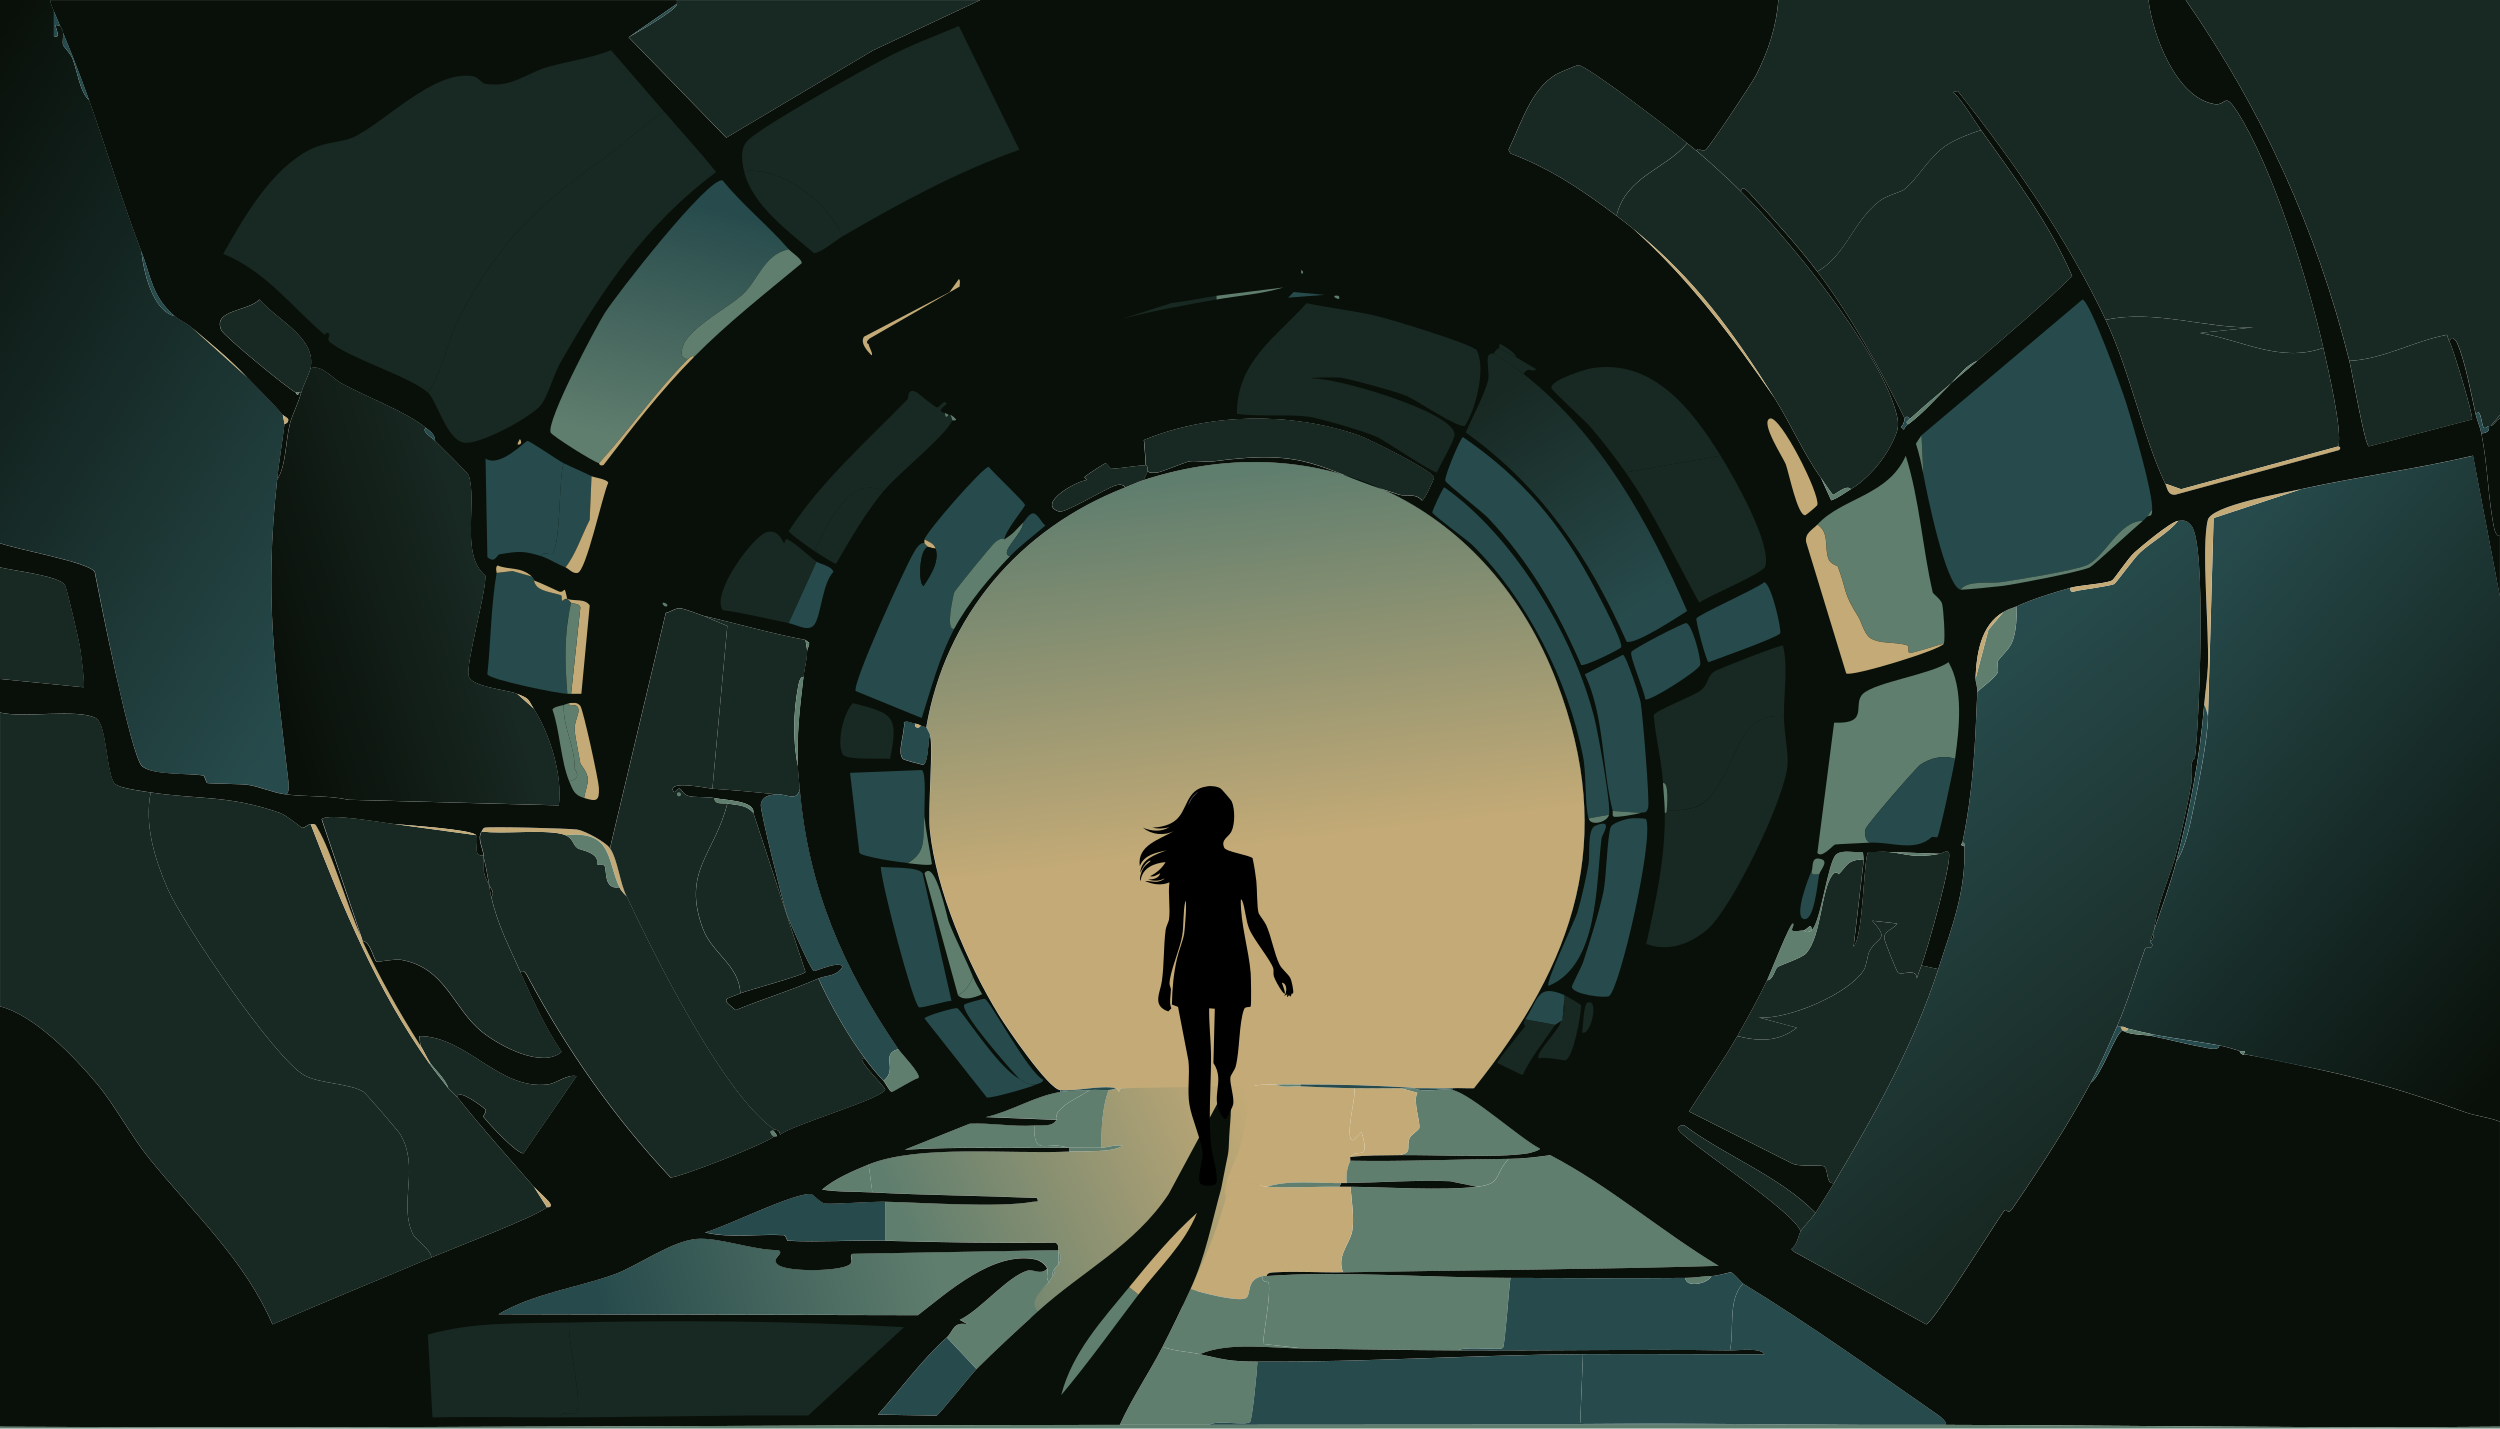 <?xml version="1.0" encoding="UTF-8"?>
<svg id="Capa_2" data-name="Capa 2" xmlns="http://www.w3.org/2000/svg" xmlns:xlink="http://www.w3.org/1999/xlink" viewBox="0 0 607.62 347.21">
  <defs>
    <style>
      .cls-1 {
        fill: url(#Degradado_sin_nombre_550);
      }

      .cls-2 {
        fill: url(#Degradado_sin_nombre_549);
      }

      .cls-3 {
        fill: #607e6e;
      }

      .cls-4 {
        fill: url(#Degradado_sin_nombre_560-2);
      }

      .cls-5 {
        fill: #274b4c;
      }

      .cls-6 {
        fill: url(#Degradado_sin_nombre_551);
      }

      .cls-7 {
        fill: url(#Degradado_sin_nombre_554);
      }

      .cls-8 {
        fill: url(#Degradado_sin_nombre_556);
      }

      .cls-9 {
        fill: url(#Degradado_sin_nombre_553);
      }

      .cls-10 {
        fill: url(#Degradado_sin_nombre_552);
      }

      .cls-11 {
        fill: #091009;
      }

      .cls-12 {
        fill: #c3aa76;
      }

      .cls-13 {
        fill: url(#Degradado_sin_nombre_555);
      }

      .cls-14 {
        fill: url(#Degradado_sin_nombre_560);
      }

      .cls-15 {
        fill: #182822;
      }

      .cls-16 {
        fill: url(#Degradado_sin_nombre_558);
      }

      .cls-17 {
        fill: #4e524e;
      }

      .cls-18 {
        fill: url(#Degradado_sin_nombre_557);
      }
    </style>
    <linearGradient id="Degradado_sin_nombre_549" data-name="Degradado sin nombre 549" x1="523.22" y1="151.53" x2="627.31" y2="237.77" gradientUnits="userSpaceOnUse">
      <stop offset="0" stop-color="#274b4c"/>
      <stop offset="1" stop-color="#091009"/>
    </linearGradient>
    <linearGradient id="Degradado_sin_nombre_550" data-name="Degradado sin nombre 550" x1="-31.63" y1="59.5" x2="94.48" y2="136.64" gradientUnits="userSpaceOnUse">
      <stop offset="0" stop-color="#091009"/>
      <stop offset="1" stop-color="#274b4c"/>
    </linearGradient>
    <linearGradient id="Degradado_sin_nombre_551" data-name="Degradado sin nombre 551" x1="295.98" y1="116.37" x2="313.33" y2="264.1" gradientUnits="userSpaceOnUse">
      <stop offset="0" stop-color="#607e6e"/>
      <stop offset=".6" stop-color="#c3aa76"/>
      <stop offset="1" stop-color="#c3aa76"/>
    </linearGradient>
    <linearGradient id="Degradado_sin_nombre_552" data-name="Degradado sin nombre 552" x1="456.14" y1="182.4" x2="525.79" y2="265.6" gradientUnits="userSpaceOnUse">
      <stop offset="0" stop-color="#274b4c"/>
      <stop offset="1" stop-color="#182822"/>
    </linearGradient>
    <linearGradient id="Degradado_sin_nombre_553" data-name="Degradado sin nombre 553" x1="115.5" y1="139.72" x2="63.92" y2="155.03" gradientUnits="userSpaceOnUse">
      <stop offset="0" stop-color="#182822"/>
      <stop offset="1" stop-color="#091009"/>
    </linearGradient>
    <linearGradient id="Degradado_sin_nombre_554" data-name="Degradado sin nombre 554" x1="306.74" y1="274.55" x2="226.51" y2="310.85" gradientUnits="userSpaceOnUse">
      <stop offset="0" stop-color="#c3aa76"/>
      <stop offset="1" stop-color="#607e6e"/>
    </linearGradient>
    <linearGradient id="Degradado_sin_nombre_555" data-name="Degradado sin nombre 555" x1="343.34" y1="280.5" x2="384.83" y2="320.84" gradientUnits="userSpaceOnUse">
      <stop offset="0" stop-color="#607e6e"/>
      <stop offset="1" stop-color="#607e6e"/>
    </linearGradient>
    <linearGradient id="Degradado_sin_nombre_557" data-name="Degradado sin nombre 557" x1="226.66" y1="303.12" x2="147.02" y2="321.91" gradientUnits="userSpaceOnUse">
      <stop offset="0" stop-color="#607e6e"/>
      <stop offset="1" stop-color="#274b4c"/>
    </linearGradient>
    <linearGradient id="Degradado_sin_nombre_556" data-name="Degradado sin nombre 556" x1="170.54" y1="49.99" x2="156.55" y2="108" gradientUnits="userSpaceOnUse">
      <stop offset="0" stop-color="#274b4c"/>
      <stop offset="1" stop-color="#607e6e"/>
    </linearGradient>
    <linearGradient id="Degradado_sin_nombre_558" data-name="Degradado sin nombre 558" x1="364.27" y1="94.13" x2="398.76" y2="148.81" gradientUnits="userSpaceOnUse">
      <stop offset="0" stop-color="#182822"/>
      <stop offset="1" stop-color="#274b4c"/>
    </linearGradient>
    <linearGradient id="Degradado_sin_nombre_560" data-name="Degradado sin nombre 560" x1="221.67" y1="138.16" x2="235.55" y2="152.42" gradientUnits="userSpaceOnUse">
      <stop offset="0" stop-color="#274b4c"/>
      <stop offset="1" stop-color="#274b4c"/>
    </linearGradient>
    <linearGradient id="Degradado_sin_nombre_560-2" data-name="Degradado sin nombre 560" x1="357.99" y1="113.24" x2="387.81" y2="153.6" xlink:href="#Degradado_sin_nombre_560"/>
  </defs>
  <g id="Capa_1-2" data-name="Capa 1">
    <g id="Objeto_generativo" data-name="Objeto generativo">
      <path class="cls-2" d="M607.62,145.12v127.49c-2.54-1.02-5.9-1.39-8.36-2.26-12.63-4.46-22-7.46-35.49-10.4l-17.63-3.62c-.28-.05-.62.05-.9,0,.91-1.4-.11-.65-.9-.9-1.6-.51-3.33-1.05-4.97-1.36-5.38-1.02-10.9-1.61-16.28-2.71-1.95-.4-3.94-.86-5.88-1.36-.77-.2-.67-.54-1.81-.45-.3.02-.61-.01-.9,0,2.62-5.98,4.55-12.6,6.78-18.76.36-1,1.46.09,1.81-.9.2-.57-.57-.79-.45-1.13,1.07-.63.79-1.76.9-2.71,1.95-5.63,3.91-10.93,5.43-16.73,2.12-2.91,3.3-8.74,4.07-12.43,1.19-5.68,3.63-17.46,3.62-22.83l1.36-48.15,21.25-7.01c13.85-3.07,28.01-4.86,41.82-8.14l6.56,34.36Z"/>
      <path class="cls-1" d="M12.21,0c.14.95.53,1.85.9,2.71v6.1c1.98.69.18-2.21.45-2.71,2.81.02,1.31,3.72,1.81,4.97.07.18,1.86,2.11,2.26,3.16,1.22,3.17,1.75,8.21,4.07,10.17,4.33,12.13,8.05,24.56,12.66,36.62.47,4.76,2.67,14.57,8.14,15.82,1.21,1.06,2.62,1.49,4.07,2.71l13.56,12.21c2.72,2.85,6.13,6.06,8.59,9.04l.45,2.26c-.55,4.51-1.32,9.07-1.81,13.56-3.13,28.94-.55,45.02,2.71,73.01.08.66.5,3.57-.9,3.39-2.86-.39-5.89-1.79-8.82-2.26-1.6-.26-9.48-.28-9.95-.45-.28-.1-.65-1.76-.9-1.81-3.54-.65-12.12.08-14.92-2.26s-10.35-41.28-11.53-47.24c-1.4-2.42-19.42-5.52-23.06-7.01V0h12.21Z"/>
      <path class="cls-15" d="M522.18,0c1,8.32,6.63,23.77,16.05,25.32,2.95.48,2.28-3.27,5.65,2.03,8.58,13.5,17.25,41.38,20.8,57.19-10.48,3.78-19.91-1.97-30.06-3.62l13.11-1.36c-11.93.28-24.16-4.43-35.94-1.81-9.26-19.63-22.56-38.68-35.94-55.61l-1.13.23c2.76,2.76,4.57,6.14,6.78,9.27-2.35.65-6.41,2.32-8.36,3.62-4.45,2.96-7.05,8.31-10.4,10.85-.64.48-4.24,1.45-5.88,2.71-6.55,5.06-8.07,13.1-15.15,17.18-4.45-5.88-10.73-12.88-15.82-18.31-.23-.25-2.65-3.33-2.71-1.13-3.34-3.31-7.28-6.87-10.85-9.95.49-1.1,1.18.53,2.26-.23.89-.63,11.23-16.18,12.21-18.08,2.92-5.71,4.98-11.87,5.43-18.31h89.97Z"/>
      <path class="cls-15" d="M36.62,192.6c-1.53,7.94.95,16.04,4.07,23.28,3.59,8.33,26.05,41.36,33.23,45.44,3.72,2.11,11.16,1.96,14.47,4.07.57.36,8.47,9.6,8.82,10.17,4.96,8.15-.46,16.91,3.16,24.41.69,1.43,4.21,3.55,4.52,5.65-12.86,5.46-25.82,10.72-38.65,16.28-6.82-15.83-19.49-27.33-30.06-40.46-4.45-5.53-8.21-12.76-12.66-18.08-5.58-6.67-15.18-16.63-23.51-18.76v-71.43c5.41,1.45,18.94-.96,23.28,1.36,2.85,1.52,2.54,14.07,4.75,16.05,1.16,1.04,6.77,1.76,8.59,2.03Z"/>
      <path class="cls-15" d="M531.22,0h76.41v100.82l-2.26,2.71c-.12.04-.31,0-.45,0-.46,0-.58.64-1.13.45-.67.04-.77-5.53-2.03-3.16-1.15-5.05-2.51-12.79-4.52-17.41-.35-.8-1.58-2.19-1.81-.23-.38-.7-.48-1.07-.68-1.81-7.97,1.48-15.62,5.98-23.74,6.33-8.04-32.02-21.02-60.61-39.78-87.71Z"/>
      <path class="cls-15" d="M238.26,0l-26,12.21-35.72,21.25-23.74-24.41c1.84-1.11,11.87-6.63,11.75-8.14-.02-.3.01-.61,0-.9h73.69Z"/>
      <path class="cls-15" d="M0,165.02v-27.13c3.17.82,14.34,2.04,15.82,4.29.42.64,3.32,13.22,3.62,14.92.24,1.38,1.3,9.38.9,9.95l-20.34-2.03Z"/>
      <path class="cls-11" d="M607.62,130.21c-.77.33-1.27-1.2-1.36-1.58-1.51-6.89-1.63-15.82-3.16-23.28,1.17-.13,2.13-.49,1.81-1.81.14,0,.34.04.45,0,.99-.32,1.28-1.47,2.26-1.81v28.48Z"/>
      <path class="cls-15" d="M607.62,100.82v.9c-.98.34-1.27,1.49-2.26,1.81l2.26-2.71Z"/>
      <path class="cls-6" d="M287.08,264.93l-14.69-.45c-.71,1.86-.45-.02-1.13,0-3.78-.8-10.26.89-13.56.45-2.95-.39-12.95-15.11-14.92-18.31-7.62-12.42-15.19-30.27-16.73-44.76-.56-5.25.9-20.69,0-23.28-.06-.16-.83-1.74-.9-1.81,4.72-27.26,22.78-48.37,48.37-58.32,1.52-.59,2.95-1.3,4.52-1.81,43.62-14.07,84.28,6.83,100.37,49.05,14.63,38.4,4.5,68.09-20.12,98.78-1.73.07-3.48-.1-5.2,0-2.83.17-5.75-.06-8.59,0-9.46-.67-18.99-.94-28.48-.9-1.95,0-3.93-.05-5.88,0s-5.26-.15-6.33.9"/>
      <path class="cls-10" d="M523.53,226.05c-.3.88-.61,1.88-.9,2.71-.12.34.65.56.45,1.13-.34,1-1.45-.09-1.81.9-2.24,6.16-4.16,12.78-6.78,18.76-2.08,4.74-3.86,8.94-6.33,13.56-5.23,9.81-12.66,21.31-18.99,30.52-1.47,2.13-1.27-.51-2.26.9-2.35,3.37-16.97,26.83-18.76,27.35l-32.1-17.63-.68-.68c1.47-1,1.65-3.23,2.26-4.29s2.75-3.14,3.62-4.52c1.5-2.4,3.07-4.8,4.52-7.23,9.94-16.72,19.33-33.5,25.32-51.99,3.24-10.02,6.84-19.13,6.33-29.84-.02-.44.17-.92-.45-.9,2.7-13.25,3.04-23.29,3.62-36.62,1.47-1.5,3.89-2.99,4.97-4.75.23-.37-.23-2.31,0-2.71.76-1.35,2.88-2.84,3.62-4.97.9-2.62,1.02-5.61.9-8.36,4.26-1.92,8.63-3.24,13.11-4.52-.14,1.49,1.02.82,1.81.68,1.64-.3,7.97-1.17,8.82-1.58.53-.26,4.72-6.21,6.33-7.69,2.9-2.67,6.71-4.63,9.27-7.69,1.7-.14,2.07-.1,3.16,1.13,3.87,4.35,1.88,49.33.9,56.51-1.44.84-.64,4.73-.9,6.33-.82,5.06-2.77,13.25-3.62,16.73-1.19,4.87-4.61,12.21-5.43,18.76Z"/>
      <path class="cls-9" d="M103.53,103.98c-1.27.79,1.57,2.46,2.26,3.16,1.11,1.12,7.95,7.81,8.14,8.36,2.2,6.64-2.13,19.3,4.07,24.41.12,4.49-4.82,21.37-4.07,24.41.65,2.62,9.34,3.34,11.75,4.29l4.07,3.62c3.97,6.18,7.04,16.35,6.1,23.51l-51.09-1.36c-5.22-1.14-10.23-.63-15.6-1.36,1.4.18.98-2.73.9-3.39-3.26-27.99-5.84-44.08-2.71-73.01,2.29-3.58,2.02-9.52,3.16-13.79.55-2.07,1.92-4.6,2.71-7.46.49-1.74,2.03-4.79,2.26-5.88,2.81-.95,5.17,2.36,7.46,3.62,6.48,3.54,15.75,6.91,20.57,10.85Z"/>
      <path class="cls-15" d="M75.5,200.28c7.87,20.42,16.13,40.39,28.93,58.32,1.51,2.11,2.96,3.86,4.52,5.88.41.53,1.74,1.61,2.26,2.26,5.99,7.51,12.26,14.47,18.54,21.7l3.16,4.97c-1.56,1.87-23.92,10.46-28.03,12.21-.32-2.1-3.83-4.22-4.52-5.65-3.62-7.5,1.79-16.27-3.16-24.41-.35-.58-8.25-9.81-8.82-10.17-3.3-2.11-10.75-1.95-14.47-4.07-7.18-4.08-29.64-37.11-33.23-45.44-3.12-7.24-5.6-15.35-4.07-23.28,11.82,1.81,18.79.57,31.42,4.97,1.59.55,5.1,3.52,5.43,3.62.52.16,1.52-.89,2.03-.9Z"/>
      <path class="cls-15" d="M137.44,202.99c1.88.77,1.72,2.3,2.94,3.16.58.4,2.76.65,4.07,1.81,1.08.96.5,1.79.68,2.03.39.54,1.45-.09,1.81.45.62.95-.34,5.93,3.62,5.2.56,1.23,1.75,2.13,1.81,2.26,6.48,13.94,23.49,48.05,35.72,56.51v.45c-1.29-.27-.78.78,0,1.36-1.56,1.65-23.5,10.22-25.09,9.95-13.71-14.65-25.13-30.95-34.59-48.6-.22-.41-1.13-2.38-1.81-1.13-2.92-6.51-5.53-11.37-7.23-18.54,1.1-.66-.14-2.09-.45-2.71-.43-2.26-.75-4.56-1.36-6.78-.01-.15,0-.3,0-.45-.08-1.69-1.65-4.18-.45-5.88,4.76.78,16.42-.7,20.34.9Z"/>
      <path class="cls-15" d="M481.49,31.65c8.06,11.39,16.6,22.56,22.15,35.49-7.37,7.21-15.26,13.84-23.06,20.57-2.7,1.03-4.38,3.5-6.33,5.43-3.38,2.85-6.68,5.61-9.95,8.59-.68-.19-.65-.91-1.36,0-6.08-12.29-12.95-24.75-21.25-35.72,7.07-4.08,8.59-12.12,15.15-17.18,1.64-1.26,5.24-2.23,5.88-2.71,3.35-2.54,5.94-7.89,10.4-10.85,1.95-1.3,6.01-2.97,8.36-3.62Z"/>
      <path class="cls-15" d="M412.32,36.62c3.57,3.08,7.51,6.63,10.85,9.95,11.69,11.58,32.97,37.61,37.52,53.12,1.08,3.68.8,4.65-.9,8.14-2.08,4.25-6.01,8.73-9.95,11.08-.95-1.31-3.93,1.41-4.29,1.36-.25-.04-2.5-3.47-2.94-4.07-4.03-5.59-7.49-13.39-11.3-19.44-10.38-16.46-19.24-28.77-34.36-41.14-1.27-1.04-2.75-2.18-4.07-3.16,2.41-9.66,11.8-11.22,17.18-17.63.72.61,1.55,1.19,2.26,1.81Z"/>
      <path class="cls-7" d="M298.83,297.12c-8.3,12.5-3.38,31.66-48.76,23.1-2.57-2.64,3.61-6.92,4.91-8.73.17-.24.76-1.12.9-1.36.42-.68.63-.88.45-1.81.4-.64.88-.85.9-.9.44-1,1-2.24,0-3.16-.01-.15.03-.31,0-.45-.15-.66.25-1.27-.68-1.81-13.8.19-27.59-.08-41.37-.45v-9.49c9.27.2,27.63,1.51,35.94,0,.65-.12,1.58.24.9-.9-13.33-.57-26.68-.66-40.01-1.36l-.9-6.78c12.16-4.97,34.45-2.47,48.83-3.16,3.93-.19,9.99.37,12.88-1.36-1.79-.37-3.59.41-5.2.45.1-4.83.17-9.52,1.81-14.02,1.04-.05,1.72-.45,1.81-.45.68-.02.42,1.86,1.13,0l38.35-.65c.54,4.11-2.83,19.47-3.57,23.17"/>
      <path class="cls-13" d="M326.42,309.24c-1.6-4.15,1.71-6.89,2.26-10.17.51-3.05-.19-7.49-.45-10.62,9.08.1,22.11.98,30.74,0,6.15-.7,4.08-2.83,7.69-6.78,3.38-.03,6.81-.42,10.17-.9,14.5,7.57,26.92,18.49,40.92,26.9-29.87.88-60.98,1.03-91.32,1.58Z"/>
      <path class="cls-15" d="M467.02,234.64l4.07.9c-5.99,18.49-15.38,35.27-25.32,51.99-2.09.45-1.3-3.56-2.49-4.07-1.11-.48-6.28.33-8.14-.9l-24.64-12.43c3.85-6.1,8.18-12.04,11.75-18.31,5.35,1.33,9.94,1.46,14.47-2.03l-9.27-2.49c7.08.58,21.92-5.71,25.54-11.53.7-1.12.84-3.45,1.36-4.52,1.76-3.64,5.22-2.52.68-7.46l6.1.68c-.81,1.38-3.26,1.68-3.16,3.62.02.45,2.99,8.15,3.39,8.36,1.14.61,4.49-1.24,4.52,1.36.32-1.08.73-2.12,1.13-3.16Z"/>
      <path class="cls-15" d="M95.85,200.28l19.89,2.71c.86,1.43-1.18,5.15,1.81,4.97,0,.15-.01.3,0,.45.27,3.99-.53,2.97,1.36,6.78.17.89.23,1.78.45,2.71,1.7,7.17,4.31,12.02,7.23,18.54s5.87,13.2,9.95,19.21c-4.72,4.1-14.9-1.33-19.21-4.75-7.28-5.76-8.86-15.73-19.89-17.63-1.5-.26-5.52.6-5.88.45-.66-.27-1.53-5.05-3.39-4.97-.24-.5-.33-1.09-.45-1.36l-9.49-28.26c1.29-1.66,14.96.86,17.63,1.13Z"/>
      <path class="cls-15" d="M564.68,84.54c.98,4.39,4.79,20.6,3.62,23.96l-38.2,10.4-3.84-1.36c-5.49-11.54-8.48-27.1-14.47-39.78,11.79-2.63,24.01,2.09,35.94,1.81l-13.11,1.36c10.15,1.65,19.58,7.4,30.06,3.62Z"/>
      <path class="cls-5" d="M423.62,311.95c15.76,9.61,31.18,20.62,46.34,31.2.59.41,3.46,2.24,2.94,3.16-6.77-.02-13.57.01-20.34,0l-68.49-.45.68-16.73c14.69-.09,29.39.06,44.08,0-1.05-1.65-6.2-.87-8.36-.9,1.1-5.06-.61-12.24,3.16-16.28Z"/>
      <path class="cls-18" d="M257.25,303.81c.03.14-.01.31,0,.45.07,1.04-.05,2.12,0,3.16-.03.06-.5.26-.9.9-.43.69-.63.88-.45,1.81-.15.24-.73,1.12-.9,1.36-.99-.54-.18-2.4-.45-3.16-.43-1.2-1.97-2.07-2.94-2.26-10.17-1.99-20.96,7.75-28.48,13.56l-101.95-.23c8.79-5.16,19.12-6.4,28.26-9.72,5.41-1.97,13.8-8.05,19.89-8.59,5.28-.47,14.15,2.86,19.89,2.71,1.74.95-2.18,1.99,0,3.62,2.38,1.77,14.59,1.57,17.18,0,1.49-.9-.32-2.26.9-2.71l49.96-.9Z"/>
      <path class="cls-3" d="M307.88,310.14c17.43-1.29,41.03.44,59.23.45-.32,2.08-1.31,16.26-1.81,16.95-.6.85-9.32-.5-10.85.68-12.53-.07-25-.33-37.52-.45l-9.95-1.13c.21-3.46,1.94-11.97,1.36-14.92-.08-.39-1.88.22-1.36-1.58.28-.05.61.02.9,0Z"/>
      <path class="cls-5" d="M423.62,311.95c-3.78,4.04-2.06,11.21-3.16,16.28-21.98-.35-44.02.12-66.01,0,1.53-1.18,10.25.17,10.85-.68.49-.69,1.49-14.87,1.81-16.95,14.15.01,28.37.16,42.5,0,.2,2.62,5.72,1.28,6.33-.45,1.72-.04,4.3-.95,4.75-.9.64.07,2.6,2.51,2.94,2.71Z"/>
      <path class="cls-15" d="M458.88,207.06c4.94.48,6.12,1.62,12.66.45.54-.1,1.13-.77,2.03-.45,1.36,1.12-5.34,24.39-6.56,27.58-.4,1.05-.81,2.08-1.13,3.16-.03-2.6-3.38-.75-4.52-1.36-.4-.21-3.37-7.91-3.39-8.36-.1-1.94,2.35-2.23,3.16-3.62l-6.1-.68c4.54,4.94,1.08,3.82-.68,7.46-.52,1.07-.66,3.4-1.36,4.52-3.62,5.82-18.46,12.11-25.54,11.53l9.27,2.49c-4.53,3.5-9.12,3.37-14.47,2.03,2.5-4.39,5.03-9.02,7.23-13.56,1.43.03,1.91-2.7,2.49-3.16.74-.6,5.95-2.19,7.01-3.39,3.73-4.22,3.58-15.27,6.33-18.99,1.01-1.37,1.53-.17,1.58-.23,1.99-1.96,2-3.55,6.1-3.62l-2.49,21.25c2.51-2.78,2.39-22.42,3.62-23.06,1.56.11,3.2-.15,4.75,0Z"/>
      <path class="cls-15" d="M410.06,34.81c-5.38,6.41-14.77,7.97-17.18,17.63-8.28-6.22-15.96-11.44-25.77-15.15l-.45-.9c3.02-6.16,5.29-14.54,11.53-18.31.51-.31,5.13-2.29,5.43-2.26,2.38.25,23.22,16.28,26.45,18.99Z"/>
      <path class="cls-12" d="M307.88,288.44c5.68.35,11.87-.08,17.63,0,.9.01,1.81,0,2.71,0,.26,3.13.96,7.58.45,10.62-.55,3.28-3.86,6.02-2.26,10.17-5.44.1-11.08-.32-16.5,0-.68.04-1.88-.02-2.03.9-.29.02-.62-.05-.9,0-4.4.82-2.67,4.72-4.29,5.43-2.04.88-10.97-1.42-13.34-2.26,3.69-8.01,6.21-13.58,8.59-22.15.42-1.52.53-3.05,1.13-4.52.56-.26,7.52,1.73,8.82,1.81Z"/>
      <path class="cls-15" d="M170.89,149.65c8.29,1.91,16.49,4.32,24.87,5.88l.45,2.71c-.06,2.16-.65,4.21-.9,6.33-.94-.28-1.24,1.88-1.36,2.49-1.13,5.95-1.3,13.28,0,19.21.07,1.82.3,3.61.45,5.43-.7,3.42-3.32,1.09-5.88,1.36-5.13-.56-10.22-1.01-15.37-1.36l3.62-39.56-5.88-2.49Z"/>
      <path class="cls-12" d="M310.14,263.58c1.65.89,4.03.36,5.88.45,4.4.21,8.69.4,13.11.45.66,1.74-2.61,12.59-.23,12.66l2.03-2.03c2.14,7.56-.77,3.73-2.71,6.1-.09.11.09.71,0,.9-.86,1.83-1.08,3.42-.9,5.43-.45,0-.91,0-1.36,0-5.78.1-12.81-.81-18.08.9-1.3-.08-8.26-2.07-8.82-1.81-.6,1.47-.71,3-1.13,4.52-.98-3.98,2.59-8.89,3.62-12.88s1.92-9.81,2.26-13.79c1.07-1.05,4.4-.86,6.33-.9Z"/>
      <path class="cls-15" d="M278.95,114.38c.03-1.32-.45-1.28-.45-1.36-.11-2.05-.25-4.06-.45-6.1,15.97-6.61,35.68-6.88,52.22-1.13,2.47.86,17.93,8.57,18.31,10.17.07.31-2.27,5.55-2.94,5.65-1.5-1.81-4.04-.93-5.43-1.36-20.49-6.33-21.68-11.32-45.21-8.14-1.54.21-4.66-.22-5.88,0-.96.17-5.94,2.26-7.69,2.71-.12.03-2.5.27-2.49-.45Z"/>
      <path class="cls-5" d="M218.37,254.99c-4.59,1.19.01,4.87-3.62,7.69-1.59-1.67-3.16-3.57-4.52-5.43-4.19-5.7-8.44-13.06-11.3-19.44,1.8-.79,4.51-.42,5.88-2.94-1.23-1.36-6.5,1.26-7.01,1.13-.74-.19-6.02-12.21-6.56-13.79-.95-2.79-6.55-25.32-6.33-26.67.32-1.93,1.87-2.3,3.62-2.49,2.56-.27,5.18,2.07,5.88-1.36,2.07,24.11,10.52,43.63,23.96,63.29Z"/>
      <path class="cls-15" d="M595.42,83.19c.86,1.61,5.74,17.84,5.43,18.76l-25.09,6.56c-1.01-.33-4.07-18.11-4.75-20.8,8.12-.35,15.77-4.85,23.74-6.33.2.74.3,1.11.68,1.81Z"/>
      <path class="cls-3" d="M291.61,329.13c6.42,1.43,7.29,1.76,14.02,1.81-.04,1.8-1.26,14.2-1.81,14.69-1.01.92-8.26-.56-9.95.68-7.23,0-14.47,0-21.7,0,2.97-6.57,7.12-12.61,10.4-18.99,2.91,1.12,6.27,1.19,9.04,1.81Z"/>
      <path class="cls-15" d="M111.22,266.74c-.52-.65-1.85-1.73-2.26-2.26-.75-2.37-3.27-4.45-4.52-6.33-.66-.99-1.46-2.8-2.26-4.07l-.23-2.26c11.56.06,19.38,13.2,31.2,11.75,2.33-.29,4.54-2.5,7.01-2.03l-12.88,18.76c-1.46.31-8.49-7.16-9.72-8.82-.24-.33.82-1.13.45-1.81-.2-.37-7.08-5.52-6.78-2.94Z"/>
      <path class="cls-3" d="M343.6,264.48c2.74,1.24,6.78-.11,9.49.45,4.5.94,16.4,11.78,21.25,14.24-.02.42-2.5,1.06-2.94,1.13-7.79,1.22-22.79.3-31.42.45,3.59-.48,1.63-2.05,2.71-4.29.28-.58,2.18-1.87,2.26-2.26.33-1.51-1.63-6.59-.45-8.59l-4.07-1.13c1.05-.01,2.11.02,3.16,0Z"/>
      <path class="cls-5" d="M215.2,292.06v9.49c-7.85-.21-15.92.39-23.74,0-.16,0-.44-1.33-.9-1.36-6.35-.35-12.94.82-19.21-.68,4.8-1.2,22.36-10.08,26-9.27.19.04,2.23,2.11,3.16,2.26,1.42.23,11.52-.52,14.69-.45Z"/>
      <path class="cls-3" d="M306.98,310.14c-.53,1.8,1.28,1.19,1.36,1.58.58,2.95-1.15,11.45-1.36,14.92l9.95,1.13c-8.19-.08-18.01-1.69-25.32,1.36-2.77-.62-6.14-.69-9.04-1.81,2.3-4.48,4.68-9.44,6.78-14.02,2.37.84,11.3,3.14,13.34,2.26,1.63-.7-.1-4.61,4.29-5.43Z"/>
      <path class="cls-15" d="M75.5,89.52c-.23,1.09-1.78,4.14-2.26,5.88h-1.36c-2.06-1.05-17.48-13.76-18.08-15.15-2.19-5.03,6.54-4.52,9.27-7.46,4.28,4.96,13.98,9.35,12.43,16.73Z"/>
      <path class="cls-3" d="M254.99,311.5c-1.3,1.81-5.28,4.6-2.71,7.23-5,4.52-10.15,9.26-14.92,14.02l-7.23-7.69c1.72-1.55,1.46-4.04,5.2-3.16l-2.03-1.13c5.01-2.36,11.66-10.59,16.5-11.98,1.44-.41,3.13,1.19,4.75-.45.28.76-.54,2.63.45,3.16Z"/>
      <path class="cls-12" d="M340.43,264.48l4.07,1.13c-1.18,2,.78,7.08.45,8.59-.08.39-1.98,1.68-2.26,2.26-1.09,2.25.88,3.81-2.71,4.29-3.94.07-7.85,0-11.75.45,1.95-2.37,4.85,1.46,2.71-6.1l-2.03,2.03c-2.38-.07.89-10.92.23-12.66,3.76.05,7.55.04,11.3,0Z"/>
      <path class="cls-5" d="M230.12,325.06l7.23,7.69c-1.42,1.42-9.01,11.07-9.72,11.3l-14.24-.23c5.62-6.25,10.45-13.1,16.73-18.76Z"/>
      <path class="cls-3" d="M366.65,281.66c-3.61,3.95-1.54,6.08-7.69,6.78l-6.56-1.36c-8.38-.3-16.74.31-25.09.45-.18-2,.04-3.6.9-5.43,12.82.24,25.62-.35,38.43-.45Z"/>
      <path class="cls-3" d="M269.45,264.93c-1.63,4.5-1.7,9.19-1.81,14.02-2.55.06-5.13-.04-7.69,0-.15,0-.3,0-.45,0-5.24-1.86-8.27,2.59-8.14-5.43,2.13-.13,4.4.41,5.43-1.36.49-.84-1.03-.69,1.58-3.16,1.43-1.35,4.9-2.95,6.56-4.07,1.48-.12,3.03.07,4.52,0Z"/>
      <path class="cls-3" d="M251.37,273.52c-.13,8.01,2.9,3.57,8.14,5.43-13.17.15-26.41-.29-39.56.45l15.82-6.33c5.22-.21,10.38.78,15.6.45Z"/>
      <path class="cls-15" d="M278.49,113.03c0,.07.49.03.45,1.36-.02.79-.78,1.5-.9,2.26-1.57.51-3,1.22-4.52,1.81-.51-.85-1.68-.72-2.49-.45-2.4.81-12.23,6.76-13.56,6.33-5.74-1.84,4.18-7.49,6.78-7.69l-.68-.68c.56-.56,4.86-3.36,5.2-3.39.16-.01,1.19,1.37,1.36,1.36,2.75-.16,5.59-.73,8.36-.9Z"/>
      <path class="cls-3" d="M490.08,147.39c.11,2.75,0,5.75-.9,8.36-.74,2.13-2.85,3.62-3.62,4.97-.23.41.23,2.34,0,2.71-1.08,1.76-3.51,3.25-4.97,4.75.05-1.23-.47-2.76-.45-3.16l3.16-11.98,3.62-4.29c1.36-.8,1.98-.82,3.16-1.36Z"/>
      <path class="cls-3" d="M453.01,208.87c-4.1.07-4.11,1.66-6.1,3.62-.06.06-.57-1.15-1.58.23-2.75,3.71-2.6,14.77-6.33,18.99-1.06,1.2-6.27,2.79-7.01,3.39-.57.47-1.06,3.19-2.49,3.16.57-1.17,5.82-14.58,6.33-13.79.54.84-2.2,2.49,2.71,1.58.23.92,1.41.34,1.81,0,2.17-1.83,3.9-16.38,5.88-18.31,1.43-1.39,4.74-.38,6.56-.68l.23,1.81Z"/>
      <path class="cls-3" d="M264.93,264.93c-1.65,1.12-5.13,2.72-6.56,4.07-2.61,2.48-1.09,2.32-1.58,3.16l-17.18-.68c6.19-1.37,11.79-5.07,18.08-6.1,2.2-.36,5-.27,7.23-.45Z"/>
      <path class="cls-12" d="M536.64,174.06c0-.14-.59-2.44-.9-2.71.25-3.04.76-6.25.9-9.27.39-8.4-1.66-29.33,0-35.72.91-3.51,18.58-6.57,22.61-7.46l-21.25,7.01-1.36,48.15Z"/>
      <path class="cls-5" d="M222.43,175.87c-.33.97.94,1.4,1.36.45.44.2,1.3.4,1.36.45.07.07.85,1.65.9,1.81-.47,1.3-.37,6.75-1.58,7.23-.27.11-4.72-1.1-4.97-1.36-1.56-1.54.58-6.63.23-8.82.45-.68,1.99.12,2.71.23Z"/>
      <path class="cls-12" d="M87.71,227.41c.12.26.22.85.45,1.36,4.1,8.77,8.83,17.16,14.02,25.32.81,1.27,1.6,3.07,2.26,4.07v.45c-12.8-17.93-21.07-37.9-28.93-58.32,1.38-.05,1.16.03,1.81,1.13,3.46,5.92,7.04,18.68,10.4,26Z"/>
      <path class="cls-3" d="M218.37,254.99c.73,1.07,5.44,5.91,4.97,7.01-1.09.15-6.19,3.43-6.56,3.39-.51-.05-1.57-2.23-2.03-2.71,3.63-2.81-.98-6.5,3.62-7.69Z"/>
      <path class="cls-3" d="M211.13,283.02l.9,6.78c-4.06-.21-8.16-.07-12.21-.68,3.08-2.67,7.56-4.57,11.3-6.1Z"/>
      <path class="cls-12" d="M568.29,108.5s.97.12.23.9l-39.78,10.85c-1.89.21-1.97-1.63-2.49-2.71l3.84,1.36,38.2-10.4Z"/>
      <path class="cls-12" d="M148.29,206.16c1.83,2.62,2.43,8.67,4.07,11.75-.06-.13-1.25-1.03-1.81-2.26-3.12-6.82-1.63-13.86-13.11-12.66-3.93-1.61-15.58-.13-20.34-.9.17-.24.34-.8.68-.9,1.08-.35,20.87.17,22.61.45,1.85.3,6.83,2.98,7.91,4.52Z"/>
      <path class="cls-3" d="M259.96,279.85v-.9c2.55-.04,5.13.06,7.69,0,1.61-.04,3.41-.82,5.2-.45-2.89,1.72-8.96,1.17-12.88,1.36Z"/>
      <path class="cls-3" d="M415.93,310.14c-.61,1.73-6.12,3.07-6.33.45,2.24-.03,4.29-.41,6.33-.45Z"/>
      <path class="cls-5" d="M271.26,264.48c-.09,0-.77.4-1.81.45-1.49.07-3.04-.12-4.52,0-2.24.19-5.03.09-7.23.45v-.45c3.3.44,9.78-1.25,13.56-.45Z"/>
      <path class="cls-5" d="M604.91,103.53c.32,1.32-.64,1.67-1.81,1.81-.32-1.57-1.07-3.26-1.36-4.52,1.27-2.36,1.36,3.21,2.03,3.16.55.19.67-.44,1.13-.45Z"/>
      <path class="cls-5" d="M344.5,264.48c2.84-.06,5.76.17,8.59,0v.45c-2.72-.57-6.75.78-9.49-.45.3,0,.61,0,.9,0Z"/>
      <path class="cls-11" d="M522.63,228.76c.3-.84.6-1.83.9-2.71-.12.95.16,2.08-.9,2.71Z"/>
      <path class="cls-12" d="M517.2,250.01c-.04.8-.95.31-1.36.45-.04-.03-.4-.71-.45-.9,1.14-.09,1.04.25,1.81.45Z"/>
      <path class="cls-5" d="M384.74,329.13l-.68,16.73,68.49.45c-52.89-.11-105.8-.02-158.69,0,1.69-1.24,8.93.24,9.95-.68.55-.5,1.77-12.89,1.81-14.69,26.05.19,52.81-1.65,79.12-1.81Z"/>
      <path class="cls-5" d="M344.5,264.48c-.3,0-.61,0-.9,0-1.05.02-2.11-.01-3.16,0-3.76.04-7.55.05-11.3,0-4.42-.05-8.71-.24-13.11-.45v-.45c9.49-.03,19.02.23,28.48.9Z"/>
      <path class="cls-3" d="M316.02,263.58v.45c-1.85-.09-4.23.44-5.88-.45,1.95-.05,3.93,0,5.88,0Z"/>
      <path class="cls-3" d="M108.96,264.48c-1.56-2.02-3.01-3.77-4.52-5.88v-.45c1.25,1.88,3.77,3.96,4.52,6.33Z"/>
      <path class="cls-15" d="M183.1,197.57l12.66,38.65c-.29.8-13.78,4.35-15.82,5.2-.21-6.74-6.8-9.68-9.04-15.6-5.3-14.01,2.83-18.2,5.88-30.52,2.71.47,4.49.26,6.33,2.26Z"/>
      <path class="cls-11" d="M173.16,191.69c5.15.35,10.25.8,15.37,1.36-1.75.18-3.3.56-3.62,2.49-.22,1.35,5.38,23.88,6.33,26.67.54,1.58,5.82,13.6,6.56,13.79.51.13,5.78-2.49,7.01-1.13-1.37,2.51-4.07,2.15-5.88,2.94-6.63,2.92-13.43,4.94-20.12,7.69-3.72-2.95-2.62-2.51,1.13-4.07,2.05-.85,15.54-4.4,15.82-5.2l-12.66-38.65c.45-3-6.72-3.05-9.49-3.62-1.76-.36-4.7-.11-6.1-.45-1.5-.36-1.66-1.52-2.26-1.81-.64-.31-1.26,1.3-1.58.68-1.53-2.93,8.4-.75,9.49-.68Z"/>
      <path class="cls-3" d="M183.1,197.57c-1.84-2-3.62-1.79-6.33-2.26-1.02-.18-3.06.4-3.16-1.36,2.77.57,9.94.61,9.49,3.62Z"/>
      <g>
        <path class="cls-15" d="M170.89,149.65l5.88,2.49-3.62,39.56c-1.09-.07-11.02-2.25-9.49.68.32.62.95-.99,1.58-.68.6.29.76,1.45,2.26,1.81,1.41.34,4.34.09,6.1.45.1,1.76,2.15,1.18,3.16,1.36-3.05,12.32-11.18,16.5-5.88,30.52,2.24,5.92,8.84,8.86,9.04,15.6-3.75,1.56-4.85,1.11-1.13,4.07,6.69-2.74,13.48-4.77,20.12-7.69,2.86,6.38,7.11,13.74,11.3,19.44-1.45-.34-.14,1.38,0,1.58,1.49,2.05,3.42,3.87,4.97,5.88.12,2.14-22.61,8.62-25.54,11.08-.17-1.38-1.19-1.09-1.58-1.36-12.23-8.46-29.24-42.57-35.72-56.51-1.64-3.09-2.24-9.14-4.07-11.75l13.56-57.19c1.21-.21,2.12-1.12,3.39-1.13,1.06-.01,5.33,1.73,5.65,1.81Z"/>
        <path class="cls-3" d="M164.79,192.6c.69-.25.99.67.45.9-.66.29-1-.71-.45-.9Z"/>
      </g>
      <path class="cls-3" d="M150.55,215.65c-3.95.73-3-4.25-3.62-5.2-.36-.55-1.41.09-1.81-.45-.18-.24.41-1.08-.68-2.03-1.31-1.16-3.49-1.4-4.07-1.81-1.22-.86-1.06-2.4-2.94-3.16,11.48-1.2,9.99,5.84,13.11,12.66Z"/>
      <path class="cls-11" d="M118.9,215.2c-1.89-3.81-1.08-2.8-1.36-6.78.61,2.22.92,4.52,1.36,6.78Z"/>
      <path class="cls-11" d="M119.35,217.91c-.22-.93-.28-1.82-.45-2.71.31.62,1.55,2.05.45,2.71Z"/>
      <path class="cls-3" d="M257.25,307.43c-.05-1.04.07-2.12,0-3.16,1,.92.44,2.16,0,3.16Z"/>
      <path class="cls-3" d="M255.89,310.14c-.17-.93.02-1.12.45-1.81.18.93-.04,1.13-.45,1.81Z"/>
      <path class="cls-11" d="M358.97,288.44c-8.63.98-21.66.1-30.74,0-.9,0-1.81.01-2.71,0l.45-.9c.45,0,.91,0,1.36,0,8.35-.14,16.71-.75,25.09-.45l6.56,1.36Z"/>
      <path class="cls-11" d="M316.92,327.77c12.52.13,25,.39,37.52.45,21.98.12,44.03-.35,66.01,0,2.16.03,7.32-.75,8.36.9-14.69.06-29.39-.09-44.08,0-26.31.15-53.07,2-79.12,1.81-6.72-.05-7.59-.38-14.02-1.81,7.31-3.05,17.13-1.44,25.32-1.36Z"/>
      <path class="cls-3" d="M325.97,287.54l-.45.9c-5.76-.08-11.95.35-17.63,0,5.27-1.72,12.31-.81,18.08-.9Z"/>
      <g>
        <path class="cls-11" d="M296.8,266.51c3.48-1.45,2.11,5.76,1.96,9.71-.21,5.44-.1,2.75-1.96,12.68-2.38,8.58-3.77,16.39-7.46,24.41-2.1,4.57-4.48,9.54-6.78,14.02-3.28,6.38-7.43,12.42-10.4,18.99-90.67.06-181.46.89-272.17.45v-102.18c8.33,2.13,17.93,12.09,23.51,18.76,4.45,5.33,8.21,12.56,12.66,18.08,10.57,13.13,23.25,24.63,30.06,40.46,12.83-5.55,25.79-10.82,38.65-16.28,4.11-1.74,26.47-10.34,28.03-12.21.06-.07,1.11.28.9-.68-.08-.67-3.47-3.6-4.07-4.29-6.28-7.24-12.54-14.19-18.54-21.7-.3-2.58,6.58,2.57,6.78,2.94.37.68-.7,1.48-.45,1.81,1.23,1.66,8.26,9.13,9.72,8.82l12.88-18.76c-2.47-.47-4.68,1.75-7.01,2.03-11.82,1.45-19.64-11.69-31.2-11.75l.23,2.26c-5.19-8.16-9.92-16.55-14.02-25.32,1.86-.08,2.73,4.7,3.39,4.97.36.15,4.38-.71,5.88-.45,11.03,1.9,12.61,11.87,19.89,17.63,4.31,3.41,14.49,8.85,19.21,4.75-4.08-6.01-6.99-12.62-9.95-19.21.68-1.25,1.59.72,1.81,1.13,9.45,17.65,20.88,33.95,34.59,48.6,1.59.27,23.53-8.3,25.09-9.95.28-.29,1.57.55,0-1.36v-.45c.39.27,1.41-.02,1.58,1.36,2.94-2.46,25.66-8.94,25.54-11.08-1.56-2.01-3.49-3.83-4.97-5.88-.14-.2-1.45-1.92,0-1.58,1.36,1.85,2.93,3.76,4.52,5.43.46.48,1.52,2.66,2.03,2.71.37.04,5.46-3.24,6.56-3.39.47-1.1-4.24-5.94-4.97-7.01-13.45-19.67-21.89-39.18-23.96-63.29-.16-1.81-.38-3.61-.45-5.43-.3-7.87.44-14.04,1.36-21.7.25-2.12.84-4.17.9-6.33.03-.86.6-1.18.45-2.03l-.9-.68c-8.38-1.56-16.58-3.97-24.87-5.88-.32-.07-4.59-1.82-5.65-1.81-1.27.01-2.18.92-3.39,1.13l-13.56,57.19c-1.08-1.54-6.06-4.22-7.91-4.52-1.73-.28-21.53-.8-22.61-.45-.33.11-.51.66-.68.9-1.2,1.7.38,4.19.45,5.88-2.98.17-.94-3.55-1.81-4.97s-17.16-2.44-19.89-2.71-16.34-2.79-17.63-1.13l9.49,28.26c-3.36-7.32-6.94-20.07-10.4-26-.64-1.1-.43-1.18-1.81-1.13-.51.02-1.52,1.06-2.03.9-.32-.1-3.83-3.06-5.43-3.62-12.63-4.4-19.6-3.16-31.42-4.97-1.82-.28-7.43-.99-8.59-2.03-2.21-1.98-1.9-14.53-4.75-16.05-4.35-2.32-17.88.09-23.28-1.36v-8.14l20.34,2.03c.4-.56-.66-8.57-.9-9.95-.3-1.7-3.19-14.28-3.62-14.92-1.48-2.26-12.66-3.47-15.82-4.29v-5.88c3.64,1.48,21.65,4.59,23.06,7.01,1.18,5.97,8.86,45.01,11.53,47.24s11.38,1.61,14.92,2.26c.25.05.62,1.7.9,1.81.47.17,8.34.19,9.95.45,2.92.47,5.95,1.87,8.82,2.26,5.37.73,10.38.21,15.6,1.36l51.09,1.36c.94-7.16-2.13-17.33-6.1-23.51-1.51-2.34-.82-2.33-4.07-3.62-2.42-.96-11.11-1.67-11.75-4.29-.75-3.05,4.19-19.92,4.07-24.41-6.2-5.11-1.87-17.77-4.07-24.41-.18-.55-7.03-7.24-8.14-8.36-.08-1.6-1.17-2.28-2.26-3.16-4.82-3.94-14.09-7.31-20.57-10.85-2.29-1.25-4.65-4.56-7.46-3.62,1.55-7.38-8.15-11.76-12.43-16.73-2.73,2.94-11.46,2.43-9.27,7.46.6,1.39,16.02,14.09,18.08,15.15.04.02.45,1.23.9,0h.45c-.8,2.86-2.16,5.39-2.71,7.46-1.14,4.27-.87,10.21-3.16,13.79.49-4.49,1.26-9.06,1.81-13.56,0-.07,1-.21.9-1.13-.22-.48-1.17-.91-1.36-1.13-2.46-2.98-5.87-6.19-8.59-9.04-4.74-4.96-8.45-7.88-13.56-12.21-1.45-1.23-2.86-1.66-4.07-2.71-5.59-4.87-5.61-9.22-8.14-15.82-4.61-12.06-8.33-24.49-12.66-36.62-2.75-7.68-5.52-14.66-8.59-21.7-.38-.87-.77-1.77-.9-2.71h152.36c.01.3-.02.61,0,.9l-11.75,8.14,23.74,24.41,35.72-21.25L238.26,0h193.95c-.44,6.44-2.5,12.6-5.43,18.31-.98,1.91-11.31,17.46-12.21,18.08-1.08.76-1.78-.87-2.26.23-.71-.62-1.54-1.2-2.26-1.81-3.23-2.7-24.07-18.74-26.45-18.99-.29-.03-4.92,1.95-5.43,2.26-6.24,3.78-8.51,12.16-11.53,18.31l.45.9c9.81,3.7,17.49,8.92,25.77,15.15,1.31.99,2.8,2.13,4.07,3.16,13.42,12,24.2,26.37,34.36,41.14,3.81,6.05,7.27,13.85,11.3,19.44l2.49,5.43c1.78-.64,3.16-1.76,4.75-2.71,3.94-2.35,7.87-6.82,9.95-11.08,1.7-3.49,1.98-4.46.9-8.14-4.56-15.51-25.84-41.55-37.52-53.12.06-2.2,2.48.88,2.71,1.13,5.09,5.43,11.37,12.43,15.82,18.31,8.3,10.97,15.17,23.42,21.25,35.72-.07.09-.17,1.52-.9,2.03l.68.68c.23-.65.61-.98,1.13-1.36,3.38-2.43,7.36-6.93,10.4-9.95,2.14-1.81,4.21-3.6,6.33-5.43,7.8-6.73,15.69-13.36,23.06-20.57-5.55-12.93-14.1-24.1-22.15-35.49-2.22-3.13-4.02-6.51-6.78-9.27l1.13-.23c13.39,16.93,26.68,35.98,35.94,55.61,5.98,12.68,8.98,28.24,14.47,39.78.51,1.08.59,2.92,2.49,2.71l39.78-10.85c.74-.79-.24-.86-.23-.9,1.18-3.36-2.63-19.57-3.62-23.96-3.55-15.81-12.22-43.7-20.8-57.19-3.37-5.3-2.7-1.55-5.65-2.03-9.42-1.55-15.05-17-16.05-25.32h9.04c18.77,27.09,31.74,55.69,39.78,87.71.68,2.69,3.73,20.46,4.75,20.8l25.09-6.56c.31-.93-4.56-17.16-5.43-18.76.23-1.97,1.46-.57,1.81.23,2.01,4.61,3.37,12.35,4.52,17.41.29,1.27,1.03,2.95,1.36,4.52,1.54,7.47,1.65,16.39,3.16,23.28.08.38.59,1.91,1.36,1.58v14.92l-6.56-34.36c-13.81,3.28-27.97,5.07-41.82,8.14-4.03.89-21.69,3.95-22.61,7.46-1.66,6.39.39,27.32,0,35.72-.14,3.02-.65,6.23-.9,9.27-1.1,13.26-3.42,25.15-6.78,37.98-1.52,5.79-3.48,11.1-5.43,16.73.81-6.56,4.23-13.9,5.43-18.76.85-3.48,2.8-11.67,3.62-16.73.26-1.6-.53-5.49.9-6.33.98-7.18,2.97-52.16-.9-56.51-1.1-1.23-1.46-1.27-3.16-1.13s-8.96,6.2-10.62,7.69-4.92,6.51-5.43,6.78c-1.56.85-7.81,1.13-10.17,1.81-4.48,1.28-8.85,2.6-13.11,4.52-1.18.53-1.8.55-3.16,1.36-5.46,3.22-6.51,9.96-6.78,16.28-.02.41.5,1.94.45,3.16-.57,13.33-.92,23.37-3.62,36.62-.07.35-.88.5.45.9.51,10.71-3.09,19.82-6.33,29.84l-4.07-.9c1.22-3.19,7.92-26.46,6.56-27.58-.9-.32-1.5.36-2.03.45l-12.66-.45c-1.55-.15-3.18.11-4.75,0-1.23.64-1.11,20.28-3.62,23.06l2.49-21.25-.23-1.81c-1.82.3-5.13-.71-6.56.68-1.98,1.93-3.7,16.48-5.88,18.31-.1-2.05-1.06-.14-1.81,0-4.91.9-2.17-.74-2.71-1.58-.51-.79-5.76,12.62-6.33,13.79-2.21,4.55-4.73,9.17-7.23,13.56-3.57,6.27-7.9,12.21-11.75,18.31l24.64,12.43c1.86,1.24,7.03.43,8.14.9,1.18.51.39,4.52,2.49,4.07-1.45,2.43-3.03,4.83-4.52,7.23-9.09-9.15-21.58-13.6-31.87-21.25-.54-.16-1.46.2-1.58.68-.49,1.89,28.05,19.75,29.84,25.09-.61,1.06-.8,3.29-2.26,4.29l.68.68,32.1,17.63c1.79-.52,16.41-23.98,18.76-27.35.99-1.41.8,1.23,2.26-.9,6.32-9.2,13.76-20.71,18.99-30.52,2.49-1.47,6.01-12.07,7.69-12.66,2.06,1.2,5.01.92,7.23,1.36,4.14.82,8.27,1.98,12.43,2.71.57.1,4.03,1.03,3.84-.45,1.64.31,3.38.85,4.97,1.36.04.44.49.83.9.9.28.05.62-.05.9,0,5.82,1.02,11.87,2.36,17.63,3.62,13.49,2.94,22.86,5.94,35.49,10.4,2.46.87,5.82,1.24,8.36,2.26v74.14c-44.9.4-89.84-.34-134.73-.45.52-.92-2.35-2.76-2.94-3.16-15.16-10.57-30.58-21.59-46.34-31.2-.34-.21-2.3-2.65-2.94-2.71-.45-.05-3.02.87-4.75.9-2.04.04-4.09.43-6.33.45-14.13.16-28.35.01-42.5,0-18.2-.01-41.8-1.74-59.23-.45.16-.92,1.35-.86,2.03-.9,5.42-.32,11.07.1,16.5,0,30.34-.55,61.46-.7,91.32-1.58-13.99-8.41-26.42-19.33-40.92-26.9-3.36.48-6.79.88-10.17.9-12.81.1-25.61.69-38.43.45.09-.19-.09-.8,0-.9,3.91-.46,7.82-.38,11.75-.45,8.64-.15,23.63.77,31.42-.45.44-.07,2.92-.71,2.94-1.13-4.85-2.46-16.75-13.3-21.25-14.24v-.45c1.72-.1,3.47.07,5.2,0,24.62-30.69,34.75-60.38,20.12-98.78-16.09-42.22-56.75-63.12-100.37-49.05.12-.76.88-1.47.9-2.26-.01.72,2.36.48,2.49.45,1.75-.45,6.73-2.54,7.69-2.71,1.21-.22,4.34.21,5.88,0,23.53-3.18,24.72,1.8,45.21,8.14,1.39.43,3.92-.46,5.43,1.36.67-.1,3.01-5.34,2.94-5.65-.38-1.6-15.84-9.31-18.31-10.17-16.54-5.75-36.25-5.48-52.22,1.13.2,2.05.34,4.05.45,6.1-2.77.17-5.61.74-8.36.9-.17,0-1.2-1.37-1.36-1.36-.34.03-4.64,2.83-5.2,3.39l.68.68c-2.6.2-12.52,5.85-6.78,7.69,1.34.43,11.16-5.52,13.56-6.33.81-.27,1.98-.39,2.49.45-25.59,9.96-43.65,31.06-48.37,58.32-.05-.05-.92-.25-1.36-.45-.57-.26-.66-.35-1.36-.45s-2.27-.91-2.71-.23c.35,2.19-1.79,7.27-.23,8.82.26.25,4.7,1.47,4.97,1.36,1.22-.48,1.11-5.93,1.58-7.23.9,2.59-.56,18.03,0,23.28,1.54,14.49,9.11,32.34,16.73,44.76,1.97,3.2,11.97,17.92,14.92,18.31v.45c-6.29,1.03-11.89,4.74-18.08,6.1l17.18.68c-1.03,1.76-3.3,1.22-5.43,1.36-5.22.33-10.38-.66-15.6-.45l-15.82,6.33c13.15-.75,26.39-.31,39.56-.45.15,0,.3,0,.45,0v.9c-14.38.7-36.67-1.8-48.83,3.16-3.75,1.53-8.22,3.43-11.3,6.1,4.04.61,8.15.46,12.21.68,13.33.7,26.68.79,40.01,1.36.68,1.15-.26.79-.9.9-8.31,1.51-26.67.2-35.94,0-3.18-.07-13.28.68-14.69.45-.93-.15-2.97-2.22-3.16-2.26-3.63-.81-21.2,8.07-26,9.27,6.27,1.5,12.86.33,19.21.68.46.03.75,1.35.9,1.36,7.81.39,15.88-.21,23.74,0,13.78.37,27.57.64,41.37.45.92.54.53,1.15.68,1.81l-49.96.9c-1.22.45.59,1.81-.9,2.71-2.59,1.57-14.8,1.77-17.18,0-2.18-1.62,1.74-2.67,0-3.62-5.74.15-14.62-3.18-19.89-2.71-6.09.54-14.48,6.62-19.89,8.59-9.14,3.32-19.47,4.56-28.26,9.72l101.95.23c7.52-5.81,18.32-15.55,28.48-13.56.97.19,2.5,1.06,2.94,2.26-1.62,1.65-3.31.04-4.75.45-4.84,1.39-11.49,9.62-16.5,11.98l2.03,1.13c-3.74-.87-3.48,1.62-5.2,3.16-6.28,5.66-11.11,12.51-16.73,18.76l14.24.23c.71-.23,8.3-9.88,9.72-11.3,4.77-4.76,9.92-9.49,14.92-14.02,11.09-10.03,23.5-16.03,31.8-28.53"/>
        <g>
          <path class="cls-3" d="M272.17,346.31c7.23,0,14.47,0,21.7,0,52.89-.02,105.8-.11,158.69,0,6.77.01,13.57-.02,20.34,0,44.88.11,89.83.86,134.73.45v.45H0v-.45c90.71.44,181.49-.39,272.17-.45Z"/>
          <path class="cls-15" d="M161.4,27.13c-4.87,2.9-8.74,7.12-13.34,10.4-16.92,12.07-26.41,20.49-36.39,39.56-3.1,5.92-3.91,13.16-7.69,18.31-4.2-3.82-19.22-8.39-23.74-12.21-1.13-.96.35-1.6-.45-2.26-.37-.31-.87.48-.9.45-7.97-6.81-14.5-15.61-24.64-19.67,5.08-8.99,11.75-20.81,21.47-25.54,3.24-1.58,7.68-1.69,9.95-2.71,7.57-3.4,19.79-16.66,29.39-14.92,1.03.19,2.2,1.72,2.71,1.81,6.66,1.1,10.05-2.56,15.37-4.07,5.05-1.43,10.42-2.1,15.37-4.07l12.88,14.92Z"/>
          <path class="cls-5" d="M523.08,123.88l-1.36,1.81c-.34.36-.49.56-.9.9-5.99.08-9.28,9.02-13.79,10.85-3.18,1.29-16.71,3.48-20.8,4.07-2.74.4-7.98-.56-9.72,1.81-3.61-.77-8.26-23.79-9.04-28.03l-.45-9.49,39.11-33c1.9.39,9.64,21.98,10.62,25.09,1.54,4.86,6.53,21.81,6.33,26Z"/>
          <path class="cls-15" d="M103.98,95.39c3.77-5.15,4.58-12.39,7.69-18.31,9.98-19.07,19.47-27.49,36.39-39.56,4.6-3.28,8.47-7.5,13.34-10.4,4.22,4.89,8.61,9.65,12.66,14.69-16.94,12.59-27.74,28.52-37.98,46.57-1.49,2.62-2.85,7.71-4.52,9.95-2.19,2.92-15.03,9.89-18.76,9.27-4.29-.71-6.57-10.17-8.82-12.21Z"/>
          <path class="cls-15" d="M204.8,57.42c-3.72-8.24-14.53-16.92-23.96-15.82-.62-2.72-1-5.75,1.13-7.69,4.27-3.87,28.08-17.13,34.36-20.34,5.37-2.75,11.16-4.91,16.73-7.23l14.69,30.06c-15.17,5.36-29.13,12.98-42.95,21.02Z"/>
          <path class="cls-15" d="M136.08,344.5c.08-1.9,3.49-.3,4.07-1.13,1.56-2.25-2.38-18.29-1.81-21.93,27-.62,54.48-.37,81.38,1.13l-23.28,21.47c-20.16-.13-40.2.42-60.36.45Z"/>
          <path class="cls-8" d="M191.69,60.58c-6.21,1.35-7.41,7.82-11.53,11.3-3.75,3.17-10.18,6.45-13.34,10.62-.81,1.06-2.33,4.87.45,4.75-7.92,7.91-14.18,17.11-21.7,25.32-1.31-.28-11.51-6.71-11.75-7.46-.96-2.97,10.72-25.1,13.11-28.93,2.75-4.41,25.3-33.36,28.71-32.33,4.85,6.04,11.01,10.88,16.05,16.73Z"/>
          <path class="cls-15" d="M317.6,73.69c5.68,1.21,11.52,1.82,17.18,3.16,3.09.73,23.44,6.88,24.19,8.36,2.2,4.39-.28,14.32-2.94,18.31-1.77.54-11.75-6.25-14.02-7.23-2.79-1.21-14.26-4.28-16.28-4.52-.39-.05-7.01-.16-7.01.23,5.51-.42,34.56,8.04,34.81,13.56.06,1.43-3.59,7.5-4.29,9.27-.81.24-12.58-7.7-14.47-8.59-3.35-1.57-14.63-4.7-16.73-4.97-4.74-.63-11.7.04-17.41-.68-.05-12.67,9.43-18.55,16.95-26.9Z"/>
          <path class="cls-16" d="M363.04,85.9c2.53,1.49,4.92,3.16,7.23,4.97,18.59,14.55,30.65,36.34,39.78,57.64-2.38,1.49-12.46,8.17-14.69,7.46-9.15-20.54-20.64-37.65-39.11-50.86,1.68-3.98,4.29-8.53,5.43-12.66.39-1.42-.41-4.55,0-5.88.24-.76,1.32-.61,1.36-.68Z"/>
          <path class="cls-15" d="M433.57,174.06c.05,4,1.01,8.23.9,11.53-.25,7.71-13.56,35.4-19.67,40.46-4.2,3.48-9.3,5.3-14.69,3.39,2.38-10.46,4.64-21.06,4.52-31.87.39.05.41-.11.45-.45,8.24-.35,9.56-1.26,13.56-7.91s5-15.97,14.92-15.15Z"/>
          <path class="cls-14" d="M244.14,131.11c-.12.08-.45-.78-2.26.68-.77.61-9.65,11.48-9.95,12.21-.2.49-2.25,9.52,0,8.82-3.63,6.82-5.56,14.38-7.91,21.7l-16.05-6.56c-.8-2.05,11.9-29.85,14.02-33.46.47-.8,1.52-2.81,2.71-2.49.08.23.81.85.9.9-2.33.59-2.4,9.3-1.13,9.49,1.77-2.59,3.87-5.97,2.94-9.04-.42-1.38-1.64-1.65-2.71-2.26.42-1.85,14.34-17.76,15.6-17.63.98,1.27,8.78,8.63,8.82,9.27.03.49-5.13,6.68-4.97,8.36Z"/>
          <path class="cls-3" d="M475.16,184.46c-2.64-1.03-6.05-.23-8.36,1.36-1.15.79-13.06,14.61-13.34,15.6s-.21,2.72.9,3.39c-1.19.06-7.95.37-8.36.45s-3.28,3.52-4.29,2.03l4.07-31.65c8.78.38,4.31-4.44,7.01-7.01,2.97-2.82,16.83-4.8,20.8-7.69,3.71,6.45,2.6,16.21,1.58,23.51Z"/>
          <path class="cls-3" d="M472.45,156.43c-1.1.2-8,2.5-8.36,2.26-.52-.34.06-1.62-.45-1.81-2.69-.98-6.64-.24-9.04-1.81-1.47-.96-2.21-4.05-2.94-5.2-3.78-5.98-2.66-6.02-4.97-12.21-.05-.14-1.79-.56-2.26-1.81-1.09-2.89.3-6.41-2.71-8.36,5.98-6.52,17.22-6.98,21.47-16.73,3.38,10.79,4.03,22.27,6.56,33.23.07.31,1.99,1.71,2.26,2.71.39,1.44.81,8.59.45,9.72Z"/>
          <path class="cls-15" d="M138.34,321.44c-.57,3.63,3.37,19.68,1.81,21.93-.58.83-3.99-.77-4.07,1.13-10.31.02-20.61-.26-30.97,0l-1.13-20.12c11.16-3.21,22.86-2.68,34.36-2.94Z"/>
          <path class="cls-15" d="M418.19,110.76c3.23,5.21,12.44,21.32,10.85,26.9-.48,1.67-13.73,7.16-16.05,8.82-5.7-10.29-10.87-21.69-17.86-31.65l23.06-4.07Z"/>
          <path class="cls-4" d="M355.58,106.24c14.29,9.8,23.83,21.12,31.87,36.39,1.13,2.14,7.18,13.53,6.56,14.69-.26.49-8.89,4.75-9.72,4.29-5.85-13.34-12.57-25.1-22.61-35.72-1.48-1.56-10.22-8.38-10.4-9.04-.28-1.07,3.73-10.51,4.29-10.62Z"/>
          <path class="cls-15" d="M433.57,174.06c-9.92-.82-11.09,8.79-14.92,15.15s-5.32,7.56-13.56,7.91c.09-.74.63-7.21-.9-6.78-.33-5.43-1.81-11.05-2.26-16.5.34-1.15,10-4.81,11.53-6.1,1.88-1.6,1.32-3.19,3.16-4.52.73-.52,15.85-6.48,16.73-6.33,1.32,5.7.15,11.43.23,17.18Z"/>
          <path class="cls-15" d="M418.19,110.76l-23.06,4.07c-2.66-3.79-5.58-7.55-8.59-11.08-1.34-1.58-9.43-8.83-9.49-9.49-.19-1.87,8.28-4.51,9.72-4.75,14.85-2.44,24.41,9.92,31.42,21.25Z"/>
          <path class="cls-11" d="M230.12,98.11c-.86-1.2-1.43.92-2.49.9-.3,0-4.21-3.13-4.75-3.62-2.62-2.37-7.55-10.16-9.72-11.75-1.15-.85-.92.04-2.03,0,0-.08-1.08-.23.23-1.36l21.93-12.66c2.25,2.51,11.72,15.04,10.85,18.31-.22.84-11.48,7.1-14.02,10.17Z"/>
          <path class="cls-5" d="M391.07,198.02l-4.97.9c-.96-3.47-.49-10.7-1.36-15.15-3.58-18.3-13.65-38.27-26.9-51.31-1.24-1.22-9.6-7.3-9.72-7.91-.06-.33,2.5-5.98,2.94-6.1,16.98,12.02,31.19,35.73,36.39,55.83.87,3.37,4.16,21.3,3.62,23.74Z"/>
          <path class="cls-5" d="M129.3,140.15c.65.6.41.87.45.9.08.07.15,1.09,1.13,1.81,1.36.99,3.84,1.25,5.43,1.81.46.16,0,1.2.45,1.36.06.02.4-.69,1.13-.45.28.23.65.61.9.9-1.7,7.51-1.55,14.46-.9,22.15-2.22-.03-18.89-3.42-19.44-4.75.85-7.89.9-16.92,2.26-24.64l3.84-.45,4.75,1.36Z"/>
          <path class="cls-5" d="M136.99,112.57c-1.22,3.69-.66,19.63-2.71,21.93-.57.63-2.21-.7-2.71.68-4.27-1.35-5.64-1.22-10.17-.45-.65.11-1.06,2.33-2.94.68l-.45-23.96c3.46,2.34,9.6-4.2,10.17-4.29.51-.08,7.48,4.77,8.82,5.43Z"/>
          <path class="cls-15" d="M222.89,95.39c.54.48,4.45,3.61,4.75,3.62,1.05.01,1.62-2.11,2.49-.9-.51.62-2.76,1.84-.45,2.26.13,1.86.83.41.9.45.11.07.34-.06.45,0l.45,1.36c-1.95,4.03-13.03,12.71-16.73,17.18-7.98-3.88-12.85,6.79-15.82,12.43-.55,1.05-.94,1.23-.45,2.49-.95-.56-6.74-4.67-6.78-5.2,7.9-12.16,18.94-21.75,28.93-32.1.13-.13-.11-2.99,2.26-1.58Z"/>
          <path class="cls-5" d="M396.27,198.92c.7-.04,3.57-.16,3.84.23,1.84,5.24-6.45,41.32-9.04,42.95-.9.56-8.86-.37-9.04-2.26-.03-.32,2.42-4.97,2.71-5.88,1.72-5.34,3.81-11.75,4.97-17.18.72-3.34.94-13.93,1.81-15.82.45-.99,3.85-1.98,4.75-2.03Z"/>
          <path class="cls-5" d="M398.75,197.57l-6.78-.45c-2.65-10.33-1.95-23.02-6.78-33.23l9.27-4.75c.76.13,4.05,10.17,4.29,11.53.46,2.56,2.3,24.57,1.81,25.77-.62,1.52-.94.78-1.81,1.13Z"/>
          <path class="cls-5" d="M224.69,198.47c-.66,4.84.92,8.37-4.07,11.3-1.84-.18-11.11-1.52-11.75-2.49l-2.26-19.44,17.41-.68c1.25.55.52,9.64.68,11.3Z"/>
          <path class="cls-15" d="M198.47,136.53l-6.78,14.92c-5.35-1.06-10.63-2.44-16.05-3.16-2.88-4.2,7.56-18.24,10.85-18.99,2.89-.65,3.83,2.59,4.07,2.71.17.08.2-1.29.9-.9,2.39,1.31,4.8,3.82,7.01,5.43Z"/>
          <path class="cls-5" d="M214.07,210.68c2.26.32,9.07-.11,10.17,1.58l7.01,30.97c-1.23,0-7.4,1.91-7.91,1.58-1.48-.96-9.15-30.09-9.27-34.13Z"/>
          <path class="cls-5" d="M475.16,184.46c-.29,2.09-3.71,18.21-4.29,18.99-.12.15-1.18-.16-1.36,0-4.2,3.74-9.79,1.08-15.15,1.36-1.11-.67-1.19-2.39-.9-3.39s12.18-14.81,13.34-15.6c2.32-1.58,5.72-2.39,8.36-1.36Z"/>
          <path class="cls-12" d="M472.45,156.43c-.46,1.43-22.61,8.21-23.74,7.23l-9.72-31.87c-.41-2.23,1.56-3.03,2.71-4.29,3.02,1.95,1.62,5.47,2.71,8.36.47,1.24,2.21,1.67,2.26,1.81,2.31,6.18,1.19,6.23,4.97,12.21.73,1.15,1.47,4.24,2.94,5.2,2.4,1.57,6.36.83,9.04,1.81.51.19-.07,1.47.45,1.81.36.24,7.26-2.06,8.36-2.26Z"/>
          <path class="cls-5" d="M428.82,141.51c1.76.54,4.23,11.53,3.84,12.43s-15.24,6.19-17.41,7.01c-.56-.23-3.14-10.02-2.94-10.62.3-.89,14.73-7.29,16.5-8.82Z"/>
          <path class="cls-15" d="M204.8,57.42c-1.48.86-5.6,4.26-7.01,4.07-6.03-5.16-15.1-11.75-16.95-19.89,9.43-1.1,20.24,7.59,23.96,15.82Z"/>
          <path class="cls-5" d="M247.75,262.22c1.8.96,1.44,1.35,4.07,1.36-1.37.71-10.97,3.44-11.98,3.16l-15.15-19.21c.19-.63,7.26-2.65,7.91-2.49,1.12.28,9.68,14.26,15.15,17.18Z"/>
          <path class="cls-5" d="M409.83,151.45c1.43.18,3.72,8.91,3.39,10.17-.35,1.34-12.23,8.92-13.34,8.36-.15-1.94-3.86-10.39-3.39-11.53.29-.7,12.59-7.1,13.34-7.01Z"/>
          <path class="cls-5" d="M143.77,115.74l-.45,10.62c-1.93,3.8-3.5,8.59-5.88,11.53-1.97-.73-4.1-2.15-5.88-2.71.51-1.38,2.15-.04,2.71-.68,2.05-2.3,1.5-18.23,2.71-21.93,2.24,1.1,4.53,2.04,6.78,3.16Z"/>
          <path class="cls-5" d="M387.68,200.73c4.75-2.04,1.67,2.19,1.58,2.94-1.39,11.31-.69,30.94-12.88,35.94-.95-.57,6.41-15.86,7.01-17.86,1.01-3.39,2.06-8.24,2.71-11.75.37-2-.37-8.43,1.58-9.27Z"/>
          <path class="cls-15" d="M441.25,294.77c-.86,1.39-3.03,3.5-3.62,4.52-1.79-5.34-30.33-23.2-29.84-25.09.12-.48,1.05-.84,1.58-.68,10.29,7.65,22.78,12.09,31.87,21.25Z"/>
          <path class="cls-15" d="M207.29,170.89c9.71,2.49,11.21,2.93,9.04,13.56-2.24-.22-10.7.41-11.53-1.13-1.49-2.79.15-10.01,2.49-12.43Z"/>
          <path class="cls-15" d="M214.75,119.35c-4.46,5.39-8.02,11.59-11.53,17.63-.52.13-3.95-2.24-4.75-2.71-.48-1.25-.1-1.44.45-2.49,2.97-5.65,7.84-16.31,15.82-12.43Z"/>
          <path class="cls-5" d="M251.82,263.58c-2.63-.01-2.27-.4-4.07-1.36-1.94-2.06-14.72-16.44-13.34-18.08.17-.2,4.44-1.5,4.97-1.36,1.17.31,10.74,18.28,14.24,19.67-.45.91-1.28.86-1.81,1.13Z"/>
          <path class="cls-3" d="M245.49,135.18c-4.84,5-10.29,11.48-13.56,17.63-2.25.7-.2-8.32,0-8.82.3-.73,9.18-11.59,9.95-12.21,1.81-1.45,2.14-.6,2.26-.68,2.65-1.81,2.24-1.81,4.52-4.07.15,2.51-6.12,7.47-3.16,8.14Z"/>
          <path class="cls-3" d="M236.45,237.35c-.4,1.73-2.11,3.83-3.62,4.52l-8.14-29.61c2.59-3.64,5.52,10.83,5.88,11.75,1.75,4.51,4.07,8.84,5.88,13.34Z"/>
          <path class="cls-12" d="M430.17,101.72c2.49-.89,12.24,18.39,11.53,21.02-.07.26-2.75,2.47-2.94,2.49-1.9.12-3.96-10.33-4.75-12.43-.51-1.37-6.3-10.2-3.84-11.08Z"/>
          <path class="cls-3" d="M276.69,314.66c-6.2,8.17-12.16,16.55-18.76,24.41,2.62-10.3,9.96-18.23,16.5-26.22l2.26,1.81Z"/>
          <path class="cls-15" d="M377.96,249.11c-2.72,4.02-5.8,7.79-7.91,12.21l-6.1-2.94c-.13-.63,6.16-8.07,6.78-9.04.04-.07-.86-.27,0-1.58l7.23,1.36Z"/>
          <path class="cls-5" d="M191.69,151.45l6.78-14.92c.66.48,3.92,1.14,4.07,2.49-2.62,2.7-2.97,10.29-4.52,12.66-1.36,2.09-4.12.21-6.33-.23Z"/>
          <path class="cls-15" d="M379.31,248.2s.21.17.45-.45c.67-1.75.45-3.19.45-4.97v-.9c.62.26,3.93,2.17,4.07,2.49.02,2.24-1.87,12.75-3.84,13.34-.3.09-5.2-1-6.33-.45-1.58-.82,5.43-7.48,5.2-9.04Z"/>
          <path class="cls-12" d="M137.44,137.89c2.38-2.94,3.95-7.73,5.88-11.53l.45-10.62c.66.33,3.76.69,4.07,1.58-1.41,2.96-5.34,21.49-7.46,21.93-1.22.25-2.2-1.08-2.94-1.36Z"/>
          <path class="cls-12" d="M138.8,168.63l2.26-21.02c-.45-1.19-1.89-.7-2.26-1.13-.25-.3-.62-.68-.9-.9,1.73.57,4.33-.17,5.43,1.58l-2.03,21.47c-.83.03-1.67-.04-2.49,0Z"/>
          <path class="cls-12" d="M276.69,314.66l-2.26-1.81c5.18-6.33,10.38-12.61,16.5-18.08-3.07,7.68-9.36,13.46-14.24,19.89Z"/>
          <path class="cls-12" d="M141.96,193.95c.15-1.35,1.06-3.47.9-4.75-.21-1.73-1.77-3.42-1.81-3.62-.32-1.81-1.22-6.4-1.36-7.69-.26-2.47,1.09-4.21.9-5.43-.34-2.15-2.41.02-2.26-1.58,1.12-.02,1.87-.3,2.71.68.69.8,4.44,18.05,4.52,19.89.15,3.38-.64,3.39-3.62,2.49Z"/>
          <path class="cls-3" d="M141.96,193.95c-2.41-.73-2.68-1.8-3.62-4.07,3.35-.78,1.36-2.72,1.36-2.94-.06-6.17-2.8-9.79-2.71-15.6.36-.11,1.28-.45,1.36-.45-.15,1.6,1.92-.57,2.26,1.58.19,1.21-1.17,2.95-.9,5.43.14,1.28,1.03,5.87,1.36,7.69.04.2,1.6,1.89,1.81,3.62.16,1.28-.75,3.4-.9,4.75Z"/>
          <path class="cls-5" d="M380.22,241.87v.9l-.45,4.97c-.24.62-.44.42-.45.45-.04.07-1.3.81-1.36.9l-7.23-1.36c3.29-5.02,2.83-8.71,9.49-5.88Z"/>
          <path class="cls-3" d="M138.8,168.63c-.3.02-.61,0-.9,0-.65-7.69-.79-14.64.9-22.15.37.43,1.81-.06,2.26,1.13l-2.26,21.02Z"/>
          <path class="cls-3" d="M136.99,171.35c-.08,5.81,2.66,9.42,2.71,15.6,0,.22,2,2.16-1.36,2.94-2.07-5.02-2.22-12.19-4.07-17.41.24-.69,2.01-.92,2.71-1.13Z"/>
          <path class="cls-3" d="M520.82,126.59c-2.12,1.75-11.97,10.88-12.88,11.3-2.44,1.13-17.91,4.09-21.25,4.52-1.22.16-9.67,1.01-10.17.9,1.74-2.37,6.98-1.41,9.72-1.81,4.08-.59,17.62-2.78,20.8-4.07,4.51-1.83,7.8-10.77,13.79-10.85Z"/>
          <path class="cls-12" d="M431.31,96.75c-10.16-14.77-20.94-29.14-34.36-41.14,15.12,12.38,23.98,24.68,34.36,41.14Z"/>
          <path class="cls-5" d="M245.49,135.18c-2.96-.67,3.31-5.62,3.16-8.14.61-.6,1.45-2.27,2.49-2.26s2.08,2.4,2.94,2.94c-2.84,2.48-5.97,4.75-8.59,7.46Z"/>
          <path class="cls-12" d="M233.28,69.62l-21.93,12.66c-1.3,1.13-.24,1.27-.23,1.36.08.7,1.23,2.53.68,2.71-1.04-1.07-2.8-2.99-1.81-4.52l20.8-10.85,2.26-3.16c.51.31.06,1.62.23,1.81Z"/>
          <path class="cls-12" d="M529.41,126.59c-2.55,3.06-6.37,5.02-9.27,7.69-1.61,1.48-5.8,7.43-6.33,7.69-.85.42-7.18,1.28-8.82,1.58-.79.14-1.94.81-1.81-.68,2.36-.68,8.61-.96,10.17-1.81.51-.28,3.84-5.36,5.43-6.78s8.86-7.54,10.62-7.69Z"/>
          <path class="cls-5" d="M442.16,212.49c-.42,1.93-1.18,11.74-3.84,10.85-2.35-.79,1.26-10.14,2.03-11.75-.21,1.27.79.88,1.81.9Z"/>
          <path class="cls-5" d="M536.64,174.06c0,5.37-2.43,17.15-3.62,22.83-.77,3.7-1.95,9.52-4.07,12.43,3.36-12.82,5.68-24.72,6.78-37.98.31.27.9,2.57.9,2.71Z"/>
          <path class="cls-12" d="M168.63,86.8c-8.02,8.13-15.02,17.17-21.93,26.22-1.05.37-1.07-.44-1.13-.45,7.52-8.21,13.78-17.41,21.7-25.32.08-.08,1.37-1.26,1.36-.45Z"/>
          <path class="cls-5" d="M21.7,24.41c-2.32-1.97-2.85-7-4.07-10.17-.4-1.05-2.19-2.98-2.26-3.16-.49-1.25,1-4.95-1.81-4.97-.27.5,1.53,3.4-.45,2.71V2.71c3.07,7.04,5.84,14.02,8.59,21.7Z"/>
          <path class="cls-3" d="M220.63,209.78c4.99-2.93,3.41-6.46,4.07-11.3.36,3.82,1.24,7.72,1.81,11.53-.42.52-4.9-.13-5.88-.23Z"/>
          <path class="cls-15" d="M368.46,86.8c1.63.94,3.3,2.02,4.97,2.94-1.24.98-1.83-.9-3.16,1.13-2.31-1.81-4.7-3.48-7.23-4.97.4-.64.65-1.01,1.36-1.36,1.29.83,2.74,1.5,4.07,2.26Z"/>
          <path class="cls-15" d="M295.67,71.88v.9c-7.77,1.39-15.43,2.76-23.06,4.75l11.98-3.84c3.71-.49,7.39-1.19,11.08-1.81Z"/>
          <path class="cls-12" d="M115.74,202.99l-19.89-2.71c2.74.27,19.05,1.33,19.89,2.71Z"/>
          <path class="cls-3" d="M195.31,164.57c-.91,7.66-1.66,13.83-1.36,21.7-1.3-5.94-1.13-13.27,0-19.21.11-.6.41-2.77,1.36-2.49Z"/>
          <path class="cls-12" d="M486.91,148.74l-3.62,4.29-3.16,11.98c.27-6.32,1.32-13.06,6.78-16.28Z"/>
          <path class="cls-12" d="M60.13,91.78l-13.56-12.21c5.11,4.32,8.83,7.25,13.56,12.21Z"/>
          <path class="cls-3" d="M232.83,241.87c1.5-.69,3.22-2.8,3.62-4.52.59,1.46,1.47,2.93,2.26,4.29-2.14.96-4.63,1.64-5.88.23Z"/>
          <path class="cls-5" d="M42.5,76.86c-5.47-1.25-7.66-11.06-8.14-15.82,2.52,6.61,2.54,10.96,8.14,15.82Z"/>
          <path class="cls-5" d="M563.77,259.96c-5.77-1.26-11.81-2.6-17.63-3.62l17.63,3.62Z"/>
          <path class="cls-15" d="M385.87,243.68c2.99-1.03.58,8.48-1.36,7.23.31-1.17.3-6.87,1.36-7.23Z"/>
          <path class="cls-3" d="M295.67,72.79v-.9l16.28-2.03c-5.29,1.63-10.86,1.97-16.28,2.94Z"/>
          <path class="cls-5" d="M539.36,254.08c.19,1.49-3.27.55-3.84.45-4.16-.74-8.3-1.9-12.43-2.71v-.45c5.38,1.11,10.9,1.7,16.28,2.71Z"/>
          <path class="cls-5" d="M515.4,249.56c.05.19.41.88.45.9-1.68.59-5.2,11.19-7.69,12.66,2.46-4.62,4.25-8.82,6.33-13.56.3-.01.61.02.9,0Z"/>
          <path class="cls-5" d="M152.81,9.04l11.75-8.14c.11,1.51-9.92,7.03-11.75,8.14Z"/>
          <path class="cls-3" d="M471.54,207.51c-6.54,1.17-7.72.03-12.66-.45l12.66.45Z"/>
          <path class="cls-12" d="M137.89,145.58c-.73-.24-1.07.47-1.13.45-.46-.16,0-1.2-.45-1.36-1.59-.56-4.06-.82-5.43-1.81-.99-.72-1.05-1.74-1.13-1.81,2.06.81,4.09,1.78,6.1,2.71.77.36,1.3-.49,1.36-.45.27.17.59,2.19.68,2.26Z"/>
          <path class="cls-3" d="M449.84,118.9c-1.59.95-2.96,2.08-4.75,2.71l-2.49-5.43c.43.6,2.69,4.03,2.94,4.07.36.06,3.35-2.66,4.29-1.36Z"/>
          <path class="cls-3" d="M474.25,93.13c-3.04,3.01-7.01,7.52-10.4,9.95-1.12-.43.02-.96.45-1.36,3.27-2.98,6.57-5.74,9.95-8.59Z"/>
          <path class="cls-3" d="M442.16,212.49c-1.01-.02-2.02.36-1.81-.9.39-.81-.31-3.78,2.49-2.71,1.57.6-.47,2.68-.68,3.62Z"/>
          <path class="cls-12" d="M129.3,140.15l-4.75-1.36-3.84.45c.02-.09-.4-1.44.23-1.81,2.7,1.15,5.62.2,8.36,2.71Z"/>
          <path class="cls-3" d="M467.47,115.29c-.45-2.46-1.02-5.07-1.81-7.46.42-.7.91-1.36,1.36-2.03l.45,9.49Z"/>
          <polygon class="cls-5" points="314.44 70.98 321.9 71.66 313.08 72.34 314.44 70.98"/>
          <path class="cls-3" d="M405.08,197.12c-.04.34-.06.5-.45.45-.02-2.24-.31-4.94-.45-7.23,1.53-.43.99,6.04.9,6.78Z"/>
          <path class="cls-3" d="M398.75,197.57c-.78.31-5.98,1.21-6.56.9-.45-.32-.12-.94-.23-1.36l6.78.45Z"/>
          <path class="cls-3" d="M523.08,251.37v.45c-2.23-.44-5.17-.16-7.23-1.36.41-.14,1.32.35,1.36-.45,1.93.5,3.92.95,5.88,1.36Z"/>
          <path class="cls-12" d="M132.92,293.41l-3.16-4.97c.6.69,3.99,3.62,4.07,4.29.21.96-.84.6-.9.68Z"/>
          <path class="cls-3" d="M480.58,87.71c-2.12,1.83-4.19,3.62-6.33,5.43,1.95-1.93,3.63-4.39,6.33-5.43Z"/>
          <path class="cls-12" d="M129.75,172.25l-4.07-3.62c3.25,1.29,2.56,1.27,4.07,3.62Z"/>
          <path class="cls-3" d="M386.1,198.92l4.97-.9c-.41,1.83-4.43,2.88-4.97.9Z"/>
          <path class="cls-15" d="M368.46,86.8c-1.32-.76-2.77-1.43-4.07-2.26.04-.02-.15-.88.23-.9.26-.02,4.03,2.28,3.84,3.16Z"/>
          <path class="cls-5" d="M105.79,107.15c-.69-.7-3.53-2.37-2.26-3.16,1.09.89,2.18,1.56,2.26,3.16Z"/>
          <path class="cls-12" d="M227.41,133.37c-.4-.08-1.58-.32-1.81-.45-.09-.05-.83-.68-.9-.9-.06-.17-.05-.69,0-.9,1.08.61,2.29.88,2.71,2.26Z"/>
          <path class="cls-5" d="M464.31,101.72c-.43.39-1.57.93-.45,1.36-.52.37-.9.71-1.13,1.36l-.68-.68c.73-.51.84-1.95.9-2.03.71-.91.67-.19,1.36,0Z"/>
          <path class="cls-12" d="M69.17,103.08l-.45-2.26c.18.22,1.13.65,1.36,1.13.1.92-.9,1.06-.9,1.13Z"/>
          <path class="cls-3" d="M196.21,158.24l-.45-2.71.9.68c.15.86-.43,1.18-.45,2.03Z"/>
          <path class="cls-3" d="M440.35,226.05c-.4.34-1.58.92-1.81,0,.75-.14,1.71-2.05,1.81,0Z"/>
          <path class="cls-3" d="M521.73,125.68l1.36-1.81c-.1,2.2-.64,1.05-1.36,1.81Z"/>
          <path class="cls-3" d="M188.07,274.88c1.57,1.91.28,1.06,0,1.36-.78-.57-1.29-1.63,0-1.36Z"/>
          <path class="cls-3" d="M231.48,102.18l-.45-1.36c.56.3.94.66,1.36,1.13-.06.38-.88.18-.9.23Z"/>
          <path class="cls-12" d="M223.79,176.32c-.42.95-1.69.52-1.36-.45.7.1.79.19,1.36.45Z"/>
          <path class="cls-3" d="M545.23,256.34c-.42-.08-.86-.47-.9-.9.8.26,1.81-.5.9.9Z"/>
          <path class="cls-3" d="M161.17,146.48c.93-.02,1.58,1.09.45.9-.08-.01-.91-.67-.45-.9Z"/>
          <path class="cls-3" d="M72.79,95.39c-.46,1.23-.86.02-.9,0h.9Z"/>
          <path class="cls-3" d="M324.38,71.88c.76-.04,1.18-.17,1.13.68-.02.29-1.6-.26-1.13-.68Z"/>
          <path class="cls-12" d="M126.36,106.7c.42.55.5,1.39-.45,1.36-.39-.01.33-1.06.45-1.36Z"/>
          <polygon class="cls-3" points="316.25 65.55 316.7 66.01 316.7 66.46 316.25 66.46 316.25 65.55"/>
          <path class="cls-3" d="M230.57,100.82c-.07-.05-.77,1.41-.9-.45l.9.45Z"/>
          <path class="cls-3" d="M477.42,205.71c-1.33-.41-.52-.55-.45-.9.62-.01.43.47.45.9Z"/>
          <path class="cls-11" d="M227.41,133.37c.93,3.07-1.17,6.45-2.94,9.04-1.27-.2-1.2-8.91,1.13-9.49.23.13,1.41.37,1.81.45Z"/>
          <g>
            <path class="cls-3" d="M191.69,60.58c.58.68,3.31,2.41,3.16,3.39-8.91,7.4-18.11,14.6-26.22,22.83,0-.81-1.28.38-1.36.45-2.79.12-1.26-3.68-.45-4.75,3.16-4.17,9.59-7.45,13.34-10.62,4.11-3.49,5.32-9.96,11.53-11.3Z"/>
            <path class="cls-3" d="M191.92,61.94c5.01.37-5.09,7.29-6.33,8.14-.74-.51-.82-1.22-.68-2.03.09-.53,6.52-6.14,7.01-6.1Z"/>
          </g>
          <path class="cls-15" d="M379.77,247.75l.45-4.97c0,1.78.22,3.23-.45,4.97Z"/>
        </g>
      </g>
    </g>
    <g id="Objeto_generativo-2" data-name="Objeto generativo">
      <path d="M293.48,191.08c.91-.11,2.44.04,3.21.57.26.18,2.56,2.84,2.69,3.15.78,1.87.82,5.52-.11,7.34-.7,1.36-2.62,1.92-1.72,3.9.45,1,5.88,1.73,6.88,2.52.41,1.85.7,3.74.92,5.62.2,1.76.13,6.51.57,7.8.1.3,1.49,2.1,1.83,2.87,1.29,2.86,1.89,6.81,3.21,9.52.6,1.24,2.09,2.3,2.64,3.33.32.6.86,3.09.69,3.67-.08.26-.3.03-.34.11-.07.11-.21.77-.4.75-.04,0-.12-.34-.23-.34-.18,0-.66,1.11-.46-.23l-.75.4c.76-.86.77-3.14-.57-3.21,2.3,6.03-1.43.14-1.95-1.61-.15-.51,0-1.4-.11-1.83-.57-2-4.75-6.97-5.85-9.63-.88-2.13-.96-5.01-1.72-6.88-.04-.1-.19-.41-.34-.23-.07,6.02,1.93,12.02,2.41,17.89.07.89.18,7.67,0,8.03s-1.31-.08-1.61.69c-1.26,3.26-1.04,10.25-2.06,13.99-.18.68-1.19,2.06-1.26,2.52-.23,1.5.93,4.7.69,6.54-.06.5-1.54,3.75-2.01,3.73-.31-.22-.54-.56-.75-.86-3.1-4.58.95-8.32-2.06-12.84l.34-13.19-1.38-.11c-.07,3.93.45,7.89.46,11.81.02,7.22-.75,15.04.11,22.24.27,2.26,1.74,6.26,1.15,8.49-.2.74-3.62.95-4.01-.23-.57-1.73.8-5.22.69-6.99-.19-3.16-2.68-8.54-3.21-12.04s.17-7.05-.23-10.55l-2.52-13.07-1.49-.57c.08-3.9.39-7.45,1.26-11.24.43-1.9,1.39-4.11,1.72-5.96.11-.64.77-7.98.29-7.97-.6,2.65-.35,5.67-.75,8.31-.48,3.24-3.1,8.99-3.1,11.81,0,.45.35,1.06.34,1.38-.03,1.49-.49,3.36.11,4.59l-.75.75c-4.05-1.38-1.94-4.54-1.55-7.4.56-4.01.38-8.43.92-12.5.09-.7.73-1.89.8-2.41.38-2.68-.27-6.26.11-9.06-1.97.85-4.05.52-5.96-.34,1.04-.02,2.09.32,3.15.17.36-.05,1.5-.44,1.61-.8-1.27.71-2.58.7-3.96.29,1.12-.02,2.61-.22,2.92-1.55-.76.4-1.54.97-2.47.75,1.53-.78,2.91-1.93,3.78-3.44-2.81.26-5.74,1.4-6.08,4.59-.42-.45.21-2.35.57-2.98s1.25-1.37,1.83-1.83c.02-.34-.45.01-.52.06-.84.56-1.59,1.81-1.95,2.75.11-3.3,3.77-4.46,6.36-5.45-2.47.54-5.54,1.15-6.48,3.84-.75-5.1,4.93-6.5,8.31-8.54-2.49,1.24-5.39.93-7.57-.8,2.13.88,4.56,1.09,6.48-.17-1.34.44-2.79.47-4.19.17,1.85-.12,3.78-.46,5.33-1.55,3.43-2.41,2.59-7.85,8.03-8.49Z"/>
      <path class="cls-17" d="M291.31,192.34l-1.55,1.66-.97,1.78c.23-1.43,1.36-2.66,2.52-3.44Z"/>
    </g>
  </g>
</svg>